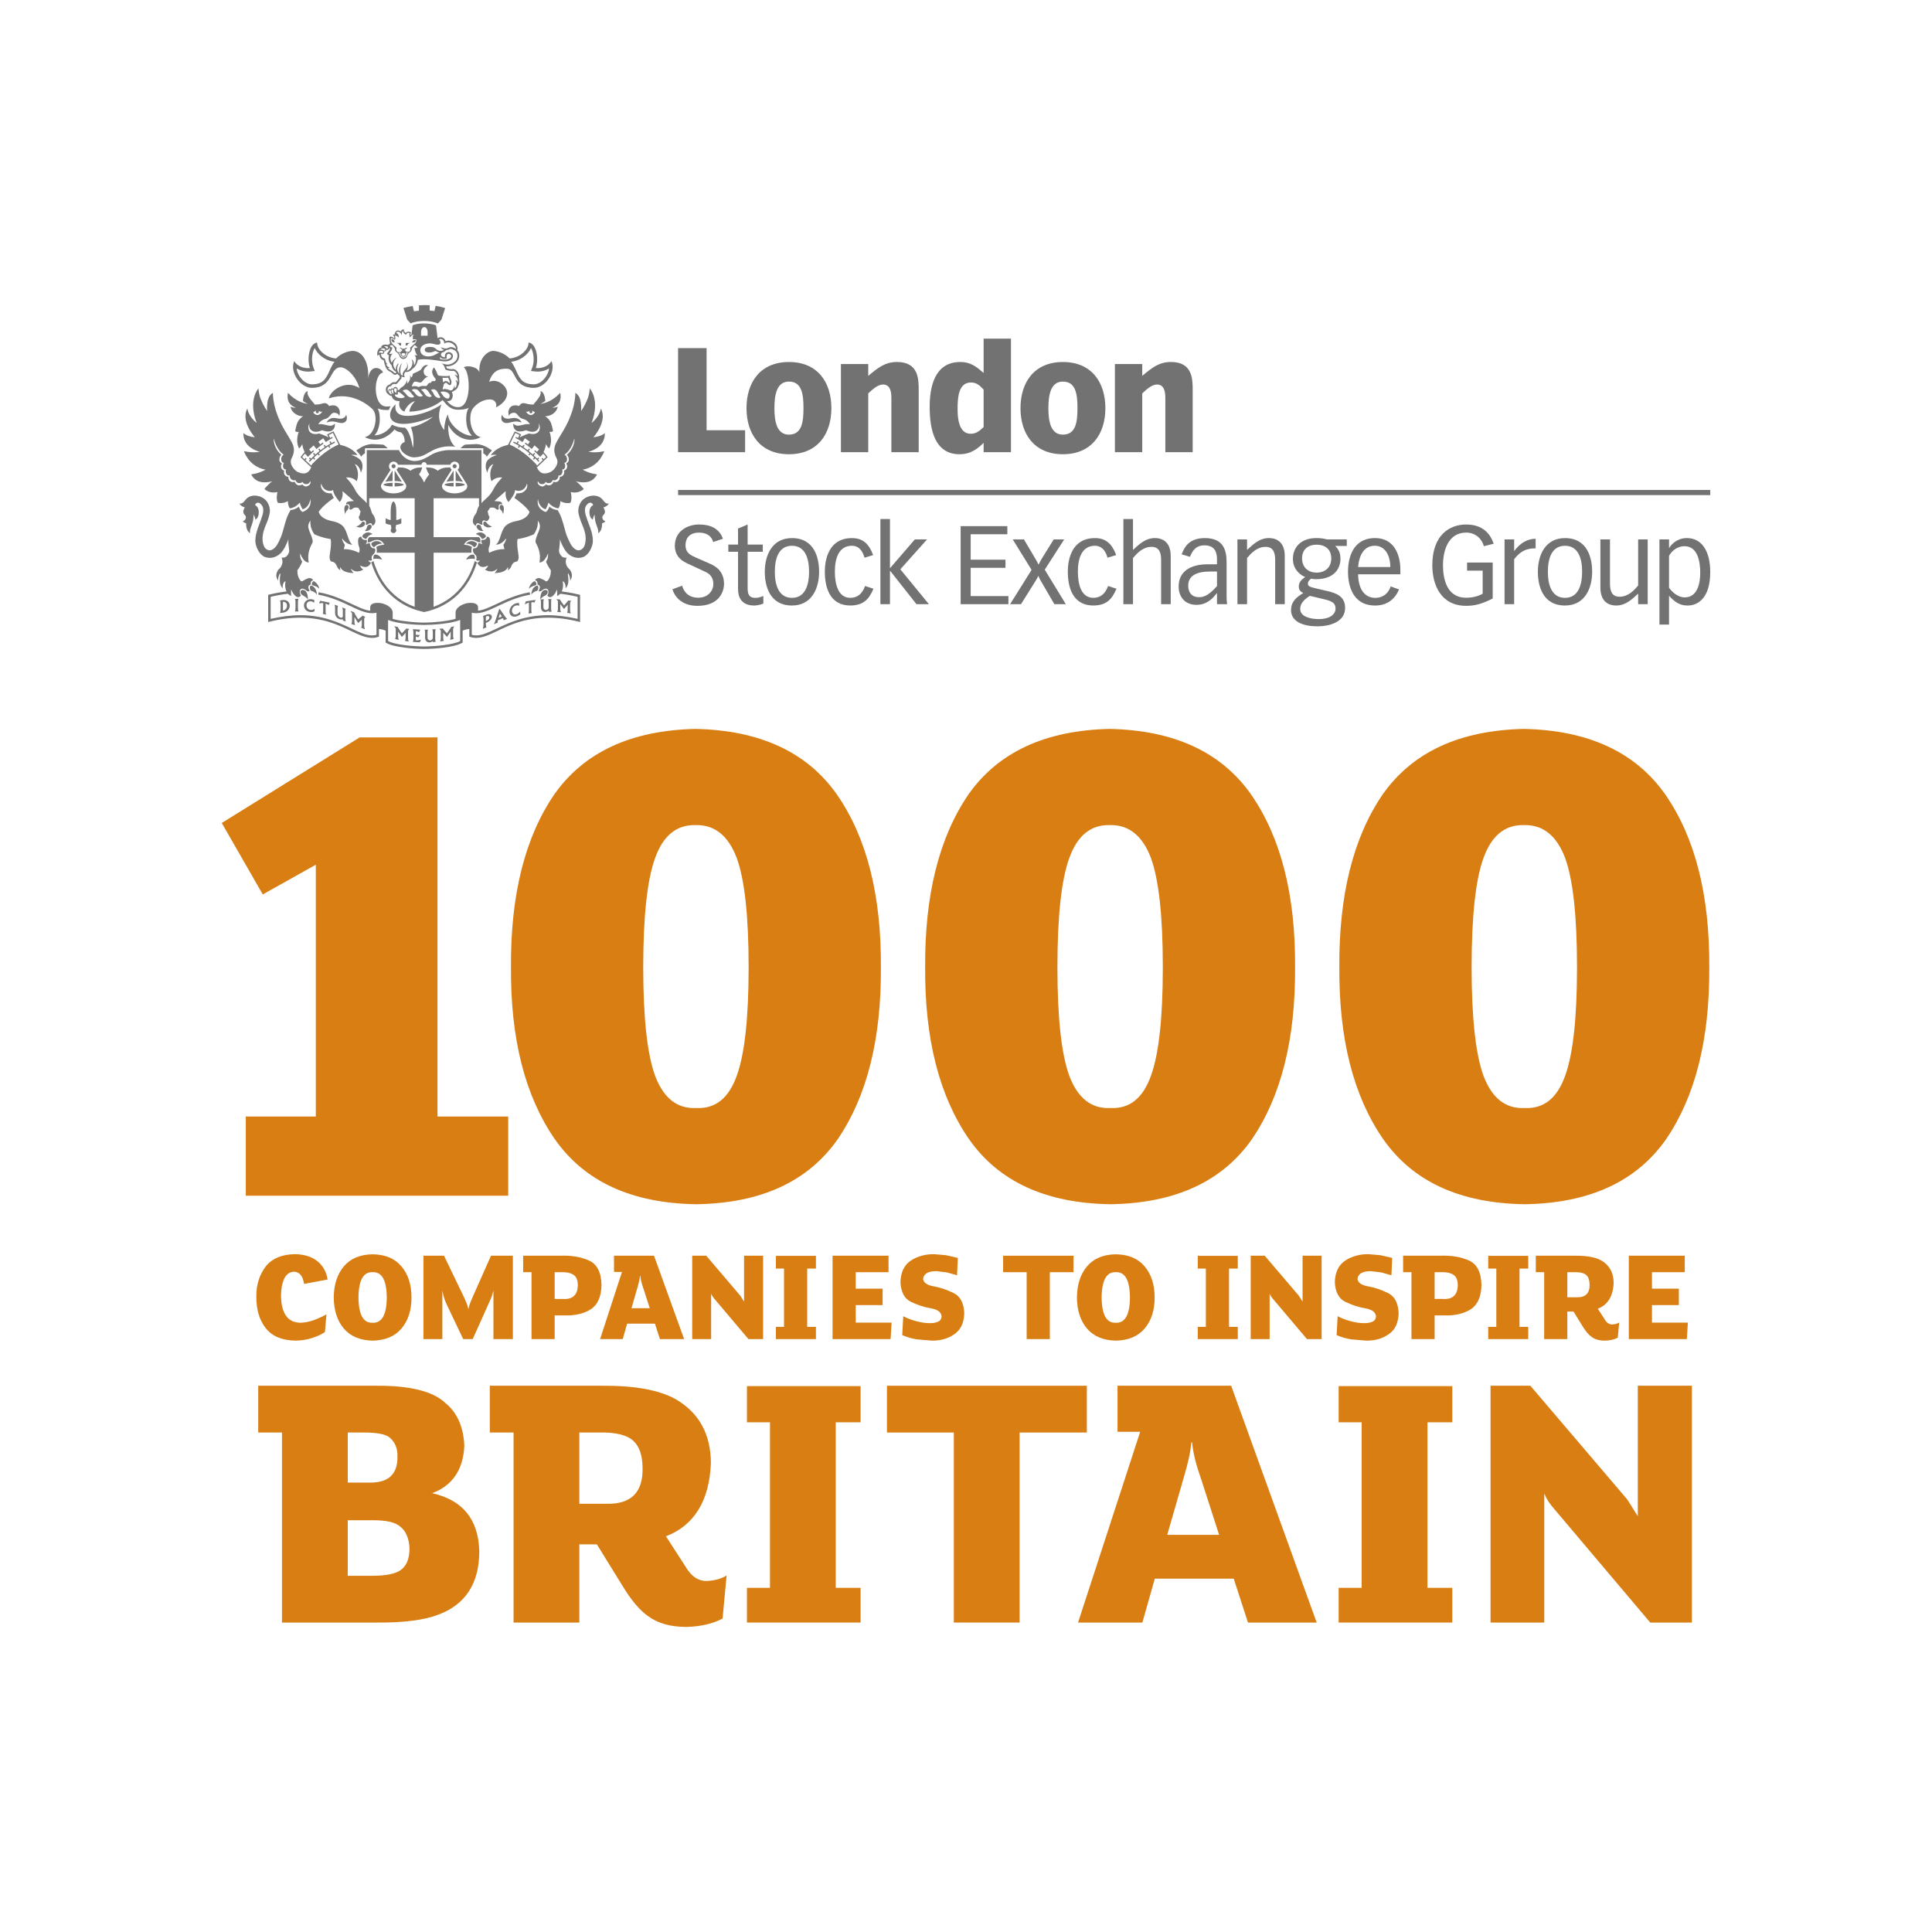 <?xml version="1.0" encoding="utf-8"?>
<!-- Generator: Adobe Illustrator 17.1.0, SVG Export Plug-In . SVG Version: 6.00 Build 0)  -->
<!DOCTYPE svg PUBLIC "-//W3C//DTD SVG 1.1//EN" "http://www.w3.org/Graphics/SVG/1.1/DTD/svg11.dtd">
<svg version="1.1" id="Layer_1" xmlns="http://www.w3.org/2000/svg" xmlns:xlink="http://www.w3.org/1999/xlink" x="0px" y="0px"
	 viewBox="0 0 3281.45 3281.45" enable-background="new 0 0 3281.45 3281.45" xml:space="preserve">
<g>
	<g>
		<path fill="#D97E13" d="M863.193,1896.376v134.557H417.475v-134.557h118.933v-427.692l-90.102,50.456l-69.675-121.34
			l234.266-145.367h132.16v643.943H863.193v-1.198V1896.376z"/>
		<path fill="#D97E13" d="M1422.9,1934.824c-50.461,72.082-130.555,108.91-240.283,110.524
			c-109.737-1.615-189.821-38.443-240.273-110.524c-50.461-72.874-75.301-170.186-74.489-291.942
			c-0.812-122.538,23.616-220.247,73.285-293.136c50.461-72.087,130.535-109.326,240.273-111.733
			c109.727,2.407,189.821,39.646,240.283,111.733c50.461,72.889,75.271,170.598,74.489,293.136
			C1496.967,1764.637,1472.549,1861.95,1422.9,1934.824z M1271.526,1642.881c0-87.284-6.819-149.363-20.427-186.211
			c-14.42-37.64-37.655-56.057-69.685-55.265c-32.04-0.792-54.864,17.624-68.472,55.265
			c-13.628,36.848-20.427,98.927-20.427,186.211c0,86.502,6.799,148.185,20.427,185.018c14.41,37.655,37.635,55.676,69.675,54.061
			c32.03,1.615,54.854-16.406,68.482-54.061C1264.707,1791.066,1271.526,1729.383,1271.526,1642.881v-1.198V1642.881z"/>
		<path fill="#D97E13" d="M2126.389,1934.824c-50.461,72.082-130.556,108.91-240.283,110.524
			c-109.737-1.615-189.821-38.443-240.273-110.524c-50.461-72.874-75.301-170.186-74.489-291.942
			c-0.812-122.538,23.616-220.247,73.285-293.136c50.461-72.087,130.535-109.326,240.273-111.733
			c109.727,2.407,189.822,39.646,240.283,111.733c50.461,72.889,75.271,170.598,74.489,293.136
			C2200.457,1764.637,2176.038,1861.95,2126.389,1934.824z M1975.016,1642.881c0-87.284-6.819-149.363-20.427-186.211
			c-14.42-37.64-37.655-56.057-69.685-55.265c-32.04-0.792-54.864,17.624-68.472,55.265
			c-13.628,36.848-20.427,98.927-20.427,186.211c0,86.502,6.799,148.185,20.427,185.018c14.41,37.655,37.635,55.676,69.675,54.061
			c32.03,1.615,54.854-16.406,68.482-54.061C1968.197,1791.066,1975.016,1729.383,1975.016,1642.881v-1.198V1642.881z"/>
		<path fill="#D97E13" d="M2829.889,1934.824c-50.461,72.082-130.555,108.91-240.283,110.524
			c-109.737-1.615-189.822-38.443-240.273-110.524c-50.461-72.874-75.301-170.186-74.489-291.942
			c-0.812-122.538,23.616-220.247,73.285-293.136c50.461-72.087,130.535-109.326,240.273-111.733
			c109.727,2.407,189.822,39.646,240.283,111.733c50.461,72.889,75.271,170.598,74.489,293.136
			C2903.956,1764.637,2879.538,1861.95,2829.889,1934.824z M2678.515,1642.881c0-87.284-6.819-149.363-20.427-186.211
			c-14.42-37.64-37.655-56.057-69.685-55.265c-32.04-0.792-54.864,17.624-68.472,55.265
			c-13.628,36.848-20.427,98.927-20.427,186.211c0,86.502,6.799,148.185,20.427,185.018c14.41,37.655,37.635,55.676,69.675,54.061
			c32.03,1.615,54.854-16.406,68.482-54.061C2671.696,1791.066,2678.515,1729.383,2678.515,1642.881v-1.198V1642.881z"/>
	</g>
	<g>
		<path fill="#D97E13" d="M556.463,2173.234l-40,7.428c-2.042-13.405-7.715-20.325-17.042-20.761
			c-7.583,0.436-13.19,4.52-16.832,12.24c-3.488,7.864-5.243,17.34-5.243,28.41c0,14.277,2.693,25.496,8.09,33.653
			c5.386,8.162,13.764,12.318,25.132,12.461c7.715-0.292,15.519-1.893,23.388-4.812c7.715-2.908,14.558-6.115,20.541-9.614
			l-2.627,30.16c-5.243,3.791-12.384,7.141-21.413,10.055c-9.04,2.908-18.576,4.443-28.631,4.586
			c-23.024-0.436-39.856-7.5-50.485-21.197c-10.784-13.692-16.104-31.473-15.96-53.327c-0.287-20.397,5.32-37.952,16.832-52.671
			c10.64-12.676,26.81-19.233,48.52-19.668c16.17,0.292,28.995,4.299,38.465,12.02
			C548.671,2149.923,554.422,2160.265,556.463,2173.234v-0.221V2173.234z"/>
		<path fill="#D97E13" d="M681.859,2256.5c-11.225,13.256-27.538,20.105-48.962,20.541c-21.269-0.436-37.582-7.285-48.951-20.541
			c-11.225-13.405-16.909-30.96-17.053-52.67c0.143-21.854,5.828-39.481,17.053-52.891c11.369-13.399,27.682-20.248,48.951-20.541
			c21.424,0.292,37.737,7.141,48.962,20.541c11.357,13.41,17.042,31.037,17.042,52.891
			C698.901,2225.541,693.217,2243.096,681.859,2256.5z M656.937,2203.83c-0.287-29.431-8.3-43.785-24.039-43.057
			c-15.728-0.729-23.753,13.625-24.039,43.057c0.287,29.282,8.311,43.565,24.039,42.836
			C648.637,2247.395,656.65,2233.112,656.937,2203.83v-0.221V2203.83z"/>
		<path fill="#D97E13" d="M871.085,2132.799v141.621h-33.002v-82.174l-3.057,10.27l-4.371,10.055l-27.759,61.848h-16.17
			l-27.98-58.791c-3.355-6.843-5.828-14.713-7.428-23.604v82.394h-32.13v-141.621h34.966l35.408,73.653l3.929,9.398l1.976,7.428
			h0.21c0.728-4.371,2.55-9.906,5.475-16.606l32.781-73.873H871.085v-0.215V2132.799z"/>
		<path fill="#D97E13" d="M1003.512,2223.714c-11.799,7.434-26.446,10.933-43.929,10.491H942.1v40.215h-39.337v-113.647h-14.205
			v-27.974h63.156c18.653-0.729,34.823,1.97,48.52,8.09c13.697,5.971,20.839,19.812,21.424,41.523
			C1021.216,2202.373,1015.167,2216.142,1003.512,2223.714z M981.437,2182.627c-0.143-8.444-2.55-14.205-7.207-17.262
			c-4.812-3.207-11.148-4.735-19.017-4.592H942.1v45.458h13.775C972.618,2207.401,981.15,2199.531,981.437,2182.627v-0.215V2182.627
			z"/>
		<path fill="#D97E13" d="M1161.965,2274.42h-41.081l-8.521-26.225h-47.207l-7.439,26.225h-38.465l37.163-114.083h-13.554v-27.538
			h67.968L1161.965,2274.42z M1072.584,2221.97h31.026l-10.927-33.879c-2.914-8.157-4.658-15.298-5.243-21.413h-0.43
			c-0.442,5.392-1.976,12.456-4.592,21.197L1072.584,2221.97v-0.221V2221.97z"/>
		<path fill="#D97E13" d="M1296.114,2132.799v141.621h-24.911l-57.262-67.748c-2.771-3.063-4.801-6.192-6.115-9.398v77.146h-32.13
			v-141.621h23.83l57.913,67.968l6.335,10.055v-78.023H1296.114v-0.215V2132.799z"/>
		<path fill="#D97E13" d="M1385.837,2253.658v20.761h-67.968v-20.761h13.775v-99.006h-13.775v-21.633h67.968v21.633h-14.856v99.006
			H1385.837v-0.221V2253.658z"/>
		<path fill="#D97E13" d="M1453.43,2246.446h60.971l-1.744,27.974h-98.575v-141.621h95.076v27.974h-55.728v27.974h45.673v27.974
			h-45.673V2246.446v-0.221V2246.446z"/>
		<path fill="#D97E13" d="M1637.777,2230.055c-0.442,16.755-6.049,28.775-16.832,36.059c-10.64,7.434-23.311,11.071-38.024,10.927
			l-25.794-2.186c-8.885-1.451-17.119-3.857-24.691-7.213l1.744-32.124c6.556,3.499,13.918,6.335,22.075,8.521
			c8.157,2.186,15.662,3.278,22.516,3.278c5.673,0.149,10.485-0.651,14.415-2.401c3.94-1.749,5.982-4.878,6.126-9.398
			c-0.872-6.992-6.92-11.435-18.146-13.333c-11.214-1.893-22.439-5.535-33.653-10.927c-11.225-5.243-17.262-16.462-18.134-33.653
			c0.574-17.047,6.556-29.288,17.914-36.716c11.369-7.285,24.481-10.855,39.337-10.712l20.11,1.749l20.11,4.592l-1.313,29.503
			l-17.053-4.813l-17.693-2.185c-14.139-0.144-21.788,4.233-22.947,13.118c0.872,6.556,6.909,10.784,18.135,12.671
			c11.214,2.042,22.439,5.833,33.653,11.369C1630.856,2201.573,1636.905,2212.864,1637.777,2230.055v-0.221V2230.055z"/>
		<path fill="#D97E13" d="M1823.327,2132.799v27.974h-40.22v113.647h-39.337v-113.647h-39.989v-27.974H1823.327v-0.215V2132.799z"/>
		<path fill="#D97E13" d="M1944.109,2256.5c-11.225,13.256-27.538,20.105-48.962,20.541c-21.269-0.436-37.582-7.285-48.951-20.541
			c-11.225-13.405-16.909-30.96-17.053-52.67c0.143-21.854,5.828-39.481,17.053-52.891c11.369-13.399,27.682-20.248,48.951-20.541
			c21.424,0.292,37.737,7.141,48.962,20.541c11.357,13.41,17.042,31.037,17.042,52.891
			C1961.151,2225.541,1955.467,2243.096,1944.109,2256.5z M1919.187,2203.83c-0.287-29.431-8.3-43.785-24.04-43.057
			c-15.728-0.729-23.752,13.625-24.039,43.057c0.287,29.282,8.311,43.565,24.039,42.836
			C1910.887,2247.395,1918.9,2233.112,1919.187,2203.83v-0.221V2203.83z"/>
		<path fill="#D97E13" d="M2102.32,2253.658v20.761h-67.969v-20.761h13.775v-99.006h-13.775v-21.633h67.969v21.633h-14.856v99.006
			H2102.32v-0.221V2253.658z"/>
		<path fill="#D97E13" d="M2244.724,2132.799v141.621h-24.911l-57.262-67.748c-2.771-3.063-4.801-6.192-6.115-9.398v77.146h-32.13
			v-141.621h23.83l57.913,67.968l6.335,10.055v-78.023H2244.724v-0.215V2132.799z"/>
		<path fill="#D97E13" d="M2375.562,2230.055c-0.441,16.755-6.049,28.775-16.832,36.059c-10.64,7.434-23.311,11.071-38.024,10.927
			l-25.794-2.186c-8.885-1.451-17.119-3.857-24.691-7.213l1.744-32.124c6.556,3.499,13.918,6.335,22.075,8.521
			c8.157,2.186,15.662,3.278,22.516,3.278c5.673,0.149,10.486-0.651,14.415-2.401c3.94-1.749,5.982-4.878,6.126-9.398
			c-0.872-6.992-6.921-11.435-18.146-13.333c-11.214-1.893-22.439-5.535-33.653-10.927c-11.225-5.243-17.263-16.462-18.135-33.653
			c0.574-17.047,6.556-29.288,17.914-36.716c11.368-7.285,24.481-10.855,39.337-10.712l20.11,1.749l20.11,4.592l-1.313,29.503
			l-17.053-4.813l-17.693-2.185c-14.139-0.144-21.788,4.233-22.947,13.118c0.872,6.556,6.909,10.784,18.135,12.671
			c11.214,2.042,22.439,5.833,33.653,11.369C2368.641,2201.573,2374.69,2212.864,2375.562,2230.055v-0.221V2230.055z"/>
		<path fill="#D97E13" d="M2498.099,2223.714c-11.799,7.434-26.446,10.933-43.929,10.491h-17.483v40.215h-39.337v-113.647h-14.205
			v-27.974h63.156c18.653-0.729,34.823,1.97,48.521,8.09c13.698,5.971,20.839,19.812,21.424,41.523
			C2515.803,2202.373,2509.755,2216.142,2498.099,2223.714z M2476.024,2182.627c-0.144-8.444-2.55-14.205-7.208-17.262
			c-4.812-3.207-11.148-4.735-19.018-4.592h-13.112v45.458h13.775C2467.205,2207.401,2475.737,2199.531,2476.024,2182.627v-0.215
			V2182.627z"/>
		<path fill="#D97E13" d="M2595.67,2253.658v20.761h-67.969v-20.761h13.775v-99.006h-13.775v-21.633h67.969v21.633h-14.856v99.006
			H2595.67v-0.221V2253.658z"/>
		<path fill="#D97E13" d="M2747.743,2272.014c-5.684,3.063-12.825,4.735-21.413,5.028c-9.625,0-17.274-2.114-22.947-6.335
			c-4.956-3.35-10.055-9.321-15.309-17.925l-15.508-25.132h-10.497v46.771h-39.337v-113.647h-14.205v-27.974h67.317
			c19.371-0.144,34.017,2.555,43.929,8.09c13.984,8.157,20.971,20.977,20.971,38.46c-1.015,22.439-9.978,36.937-26.876,43.493
			l11.578,17.919c3.642,6.269,8.168,9.183,13.554,8.742c4.514-0.287,8.234-1.38,11.148-3.278L2747.743,2272.014z M2699.885,2181.534
			c-0.154-7.136-1.898-12.307-5.254-15.513c-3.786-3.792-10.927-5.535-21.413-5.248h-11.148v42.621h16.39
			C2693.174,2203.687,2700.316,2196.396,2699.885,2181.534v-0.215V2181.534z"/>
		<path fill="#D97E13" d="M2805.833,2246.446h60.971l-1.744,27.974h-98.575v-141.621h95.076v27.974h-55.728v27.974h45.673v27.974
			h-45.673V2246.446v-0.221V2246.446z"/>
	</g>
	<g>
		<path fill="#D97E13" d="M745.192,2742.208c-24.415,9.52-59.801,14.062-106.136,13.653H478.926v-322.75h-40.342v-79.448h200.473
			c57.108-0.408,96.202,9.31,117.306,29.172c20.276,16.551,31.037,40.965,32.284,73.239c-2.075,40.557-20.287,67.246-54.624,80.065
			c51.721,11.589,78.41,44.282,80.065,98.068C814.088,2688.825,791.119,2724.829,745.192,2742.208z M662.025,2441.797
			c-6.622-5.789-21.104-8.686-43.454-8.686h-27.925v85.032h35.993c32.693,0.833,48.83-13.863,48.421-44.073
			C675.469,2460.417,671.12,2449.661,662.025,2441.797z M695.535,2629.863c-0.828-17.378-6.203-29.796-16.137-37.24
			c-7.859-7.031-23.179-10.552-45.927-10.552h-42.825v94.342h41.589c22.748,0,38.686-3.102,47.792-9.31
			C690.358,2660.073,695.535,2647.661,695.535,2629.863v-0.624V2629.863z"/>
		<path fill="#D97E13" d="M1227.306,2749.034c-16.137,8.687-36.423,13.438-60.827,14.277c-27.318,0-49.039-6.004-65.176-18.002
			c-14.073-9.514-28.554-26.473-43.443-50.894l-44.072-71.379h-29.79v132.824H872.277v-322.75h-40.342v-79.448h191.168
			c55.022-0.408,96.611,7.241,124.756,22.963c39.724,23.179,59.58,59.585,59.58,109.237c-2.903,63.73-28.344,104.894-76.346,123.52
			l32.903,50.894c10.331,17.798,23.167,26.07,38.476,24.829c12.825-0.828,23.377-3.929,31.655-9.31L1227.306,2749.034z
			 M1091.37,2492.072c-0.408-20.27-5.375-34.961-14.889-44.067c-10.773-10.756-31.037-15.723-60.827-14.895h-31.655v121.031h46.545
			C1072.341,2554.974,1092.617,2534.279,1091.37,2492.072v-0.618V2492.072z"/>
		<path fill="#D97E13" d="M1461.719,2696.899v58.962h-193.033v-58.962h39.106v-281.173h-39.106v-61.445h193.033v61.445h-42.207
			v281.173H1461.719v-0.624V2696.899z"/>
		<path fill="#D97E13" d="M1845.976,2353.663v79.448h-114.204v322.75h-111.721v-322.75h-113.586v-79.448H1845.976v-0.624V2353.663z"
			/>
		<path fill="#D97E13" d="M2236.358,2755.861H2119.67l-24.205-74.48h-134.072l-21.104,74.48h-109.237l105.518-323.992h-38.487
			v-78.206h193.033L2236.358,2755.861z M1982.497,2606.9h88.134l-31.026-96.208c-8.289-23.167-13.256-43.449-14.901-60.827h-1.247
			c-1.236,15.314-5.585,35.381-13.024,60.209L1982.497,2606.9v-0.624V2606.9z"/>
		<path fill="#D97E13" d="M2466.698,2696.899v58.962h-193.033v-58.962h39.106v-281.173h-39.106v-61.445h193.033v61.445h-42.207
			v281.173H2466.698v-0.624V2696.899z"/>
		<path fill="#D97E13" d="M2873.636,2353.663v402.198h-70.761l-162.614-192.41c-7.859-8.692-13.653-17.583-17.373-26.688v219.098
			h-91.246v-402.198h67.659l164.479,193.028l17.991,28.554v-221.582H2873.636v-0.624V2353.663z"/>
	</g>
	<g>
		<path fill="#727272" d="M1142.119,1000.887c2.796,9.849,13.505,28.12,42.432,28.12c37.58,0,45.177-24.76,45.177-37.263
			c0-22.879-16.108-30.898-24.25-34.449l-23.705-10.393c-8.529-3.746-17.445-7.808-17.445-20.874
			c0-12.081,6.877-21.402,23.178-21.402c9.408,0,20.557,3.553,23.704,16.02l16.654-5.609c-6.296-17.656-21.665-24.198-40.358-24.198
			c-18.904,0-41.308,10.447-41.308,36.296c0,13.804,7.209,23.282,19.643,29.086l31.846,14.86
			c4.801,2.268,13.892,6.735,13.892,21.049c0,11.167-8.915,23.089-25.569,23.089c-17.585,0-24.989-11.166-27.397-20.469
			L1142.119,1000.887z"/>
		<path fill="#727272" d="M1253.524,924.919h-16.478v12.293h16.478v62.744c0,12.292,4.08,28.505,27.608,28.505
			c2.779,0,9.268-0.791,15.387-3.199v-13.014c-5.768,2.252-8.564,3.183-13.734,3.183c-12.046,0-12.96-8.406-12.96-17.55v-60.669
			h25.727v-12.293h-25.727v-34.08l-16.301,6.894V924.919z"/>
		<path fill="#727272" d="M1345.111,1028.437c33.516,0,46.126-28.857,46.126-57.363c0-22.139-7.228-57.134-46.126-57.134
			c-33.536,0-46.127,28.857-46.127,57.134C1298.984,993.443,1306.229,1028.437,1345.111,1028.437 M1345.111,926.987
			c23.159,0,29.05,22.721,29.05,43.946c0,21.577-5.891,44.491-29.05,44.491c-23.16,0-29.087-22.914-29.087-44.491
			C1316.024,949.708,1321.951,926.987,1345.111,926.987"/>
		<path fill="#727272" d="M1482.984,942.806c-7.597-21.049-19.274-28.857-35.927-28.857c-38.881,0-46.09,34.995-46.09,57.135
			c0,24.584,7.209,57.328,43.312,57.328c24.092,0,32.621-12.996,39.268-28.454l-14.297-4.677
			c-4.415,12.855-12.732,20.135-24.972,20.135c-20.381,0-26.29-22.368-26.29-44.49c0-21.226,5.909-43.963,29.069-43.963
			c15.58,0,20.012,15.843,21.313,20.275L1482.984,942.806z"/>
		<polygon fill="#727272" points="1495.338,881.549 1495.338,1026.206 1511.586,1026.206 1511.586,969.617 1511.973,969.617 
			1556.622,1026.206 1577.724,1026.206 1529.206,966.979 1574.558,916.193 1553.843,916.193 1511.586,965.15 1511.586,881.549 		"/>
		<polygon fill="#727272" points="1631.637,1026.196 1712.757,1026.196 1712.757,1012.427 1648.659,1012.427 1648.659,964.437 
			1707.763,964.437 1707.763,950.632 1648.659,950.632 1648.659,907.409 1710.928,907.409 1710.928,893.639 1631.637,893.639 		"/>
		<path fill="#727272" d="M1752.106,967.94l-36.472,58.261h18.5l25.745-41.132c1.829-2.814,2.955-5.382,3.534-6.736h0.352
			c0.545,1.688,1.846,4.503,3.148,6.736l23.916,41.132h19.45l-35.786-58.63l32.99-51.384h-17.761l-20.205,32.55
			c-1.864,3.007-3.905,6.876-5.363,10.076h-0.387c-1.46-3.201-3.499-7.069-5.38-10.076l-19.239-32.55h-19.062L1752.106,967.94z"/>
		<path fill="#727272" d="M1895.725,942.806c-7.615-21.049-19.239-28.857-35.944-28.857c-38.881,0-46.109,34.995-46.109,57.135
			c0,24.584,7.228,57.328,43.365,57.328c24.073,0,32.585-12.996,39.25-28.454l-14.244-4.677
			c-4.449,12.855-12.767,20.135-25.006,20.135c-20.417,0-26.29-22.368-26.29-44.49c0-21.226,5.873-43.963,29.033-43.963
			c15.58,0,20.012,15.843,21.33,20.275L1895.725,942.806z"/>
		<path fill="#727272" d="M1908.043,1026.196h16.3v-78.377c6.648-7.79,16.478-19.01,31.636-19.01
			c13.558,0,16.144,11.043,16.144,22.175v75.212h16.302v-81.19c0.176-20.804-10.2-31.109-27.028-31.109
			c-16.689,0-28.137,12.152-37.053,20.135v-52.492h-16.3V1026.196z"/>
		<path fill="#727272" d="M2021.134,945.772c4.783-11.905,11.061-19.538,24.601-19.538c21.314,0,21.314,17.656,21.314,25.147v7.052
			h-15.739c-30.176,0-49.433,12.645-49.433,37.809c0,14.297,7.949,31.074,30.528,31.074c12.977,0,23.687-5.751,34.273-19.731h0.37
			v18.605h17.215c-0.914-6.12-0.914-10.41-0.914-12.837v-57.909c0-19.379-4.255-41.501-36.683-41.501
			c-26.483,0-34.625,14.349-39.636,27.556L2021.134,945.772z M2067.05,970.708v24.76c-15.001,17.146-23.917,18.833-30.581,18.833
			c-13.524,0-18.342-9.548-18.342-19.555c0-16.583,13.717-24.039,37.052-24.039H2067.05z"/>
		<path fill="#727272" d="M2101.759,1026.196h16.336v-78.377c6.63-7.79,16.442-19.01,31.653-19.01
			c13.506,0,16.091,11.043,16.091,22.175v75.212h16.302v-81.19c0.176-20.804-10.2-31.109-27.046-31.109
			c-16.653,0-28.154,12.152-36.999,20.135v-17.849h-16.336V1026.196z"/>
		<path fill="#727272" d="M2287.458,916.186h-33.518c-4.836-1.319-10.393-2.286-18.166-2.286c-26.694,0-39.813,16.232-39.813,35.241
			c0,18.957,13.875,28.295,20.891,30.896c-5.716,4.274-10.903,8.178-10.903,16.179c0,7.262,4.994,9.672,7.597,11.008
			c-11.483,7.087-20.733,14.491-20.733,29.016c0,20.134,21.489,27.555,44.438,27.555c22.193,0,47.392-7.79,47.392-31.249
			c0-19.731-14.806-25.13-31.091-28.874l-17.779-4.098c-12.802-2.972-14.279-4.466-14.279-8.371c0-3.358,1.671-5.24,5.363-8.388
			c2.058,0.598,4.643,0.932,8.547,0.932c31.091,0,41.291-18.605,41.291-34.256c0-10.041-2.586-16.019-8.864-22.156h19.626V916.186z
			 M2211.507,948.192c0-15.264,10.569-23.072,24.795-23.072c14.262,0,24.813,7.808,24.813,23.072
			c0,16.249-11.096,24.373-24.813,24.373C2222.622,972.564,2211.507,964.44,2211.507,948.192 M2250.776,1018.233
			c14.823,3.483,17.567,8.354,17.567,15.405c0,10.041-9.988,17.884-28.33,17.884c-13.154,0-31.67-3.516-31.67-17.338
			c0-9.461,7.052-16.161,16.337-22.157L2250.776,1018.233z"/>
		<path fill="#727272" d="M2306.639,963.087c2.181-22.527,11.431-36.12,28.488-36.12c17.392,0,26.29,16.408,26.29,36.12H2306.639z
			 M2378.458,975.379v-8.194c0-25.868-11.29-53.284-42.768-53.284c-38.899,0-46.127,35.047-46.127,57.169
			c0,22.386,7.228,57.399,46.127,57.399c19.958,0,33.518-10.481,40.534-27.38l-14.262-5.047
			c-1.653,5.961-8.493,19.379-26.272,19.379c-14.667,0-28.33-10.446-29.051-40.042H2378.458z"/>
		<path fill="#727272" d="M2535.324,955.449h-43.541v13.788h26.483v39.127c-4.959,2.972-14.42,6.858-28.102,6.858
			c-34.66,0-39.285-35.382-39.285-55.289c0-25.34,9.232-55.34,39.285-55.34c17.744,0,27.363,12.52,30.159,23.107l16.671-4.256
			c-3.324-8.74-12.01-32.603-46.83-32.603c-27.837,0-57.415,17.69-57.415,69.092c0,33.289,14.437,69.04,57.415,69.04
			c16.671,0,28.506-4.097,45.16-12.432V955.449z"/>
		<path fill="#727272" d="M2555.456,1026.196h16.283v-76.284c13.699-18.482,28.312-18.482,36.472-18.482v-16.354
			c-13.734,0-26.466,7.228-36.139,20.662h-0.334v-19.555h-16.283V1026.196z"/>
		<path fill="#727272" d="M2658.127,1028.437c33.5,0,46.108-28.857,46.108-57.363c0-22.139-7.227-57.134-46.108-57.134
			c-33.517,0-46.091,28.857-46.091,57.134C2612.036,993.443,2619.228,1028.437,2658.127,1028.437 M2658.127,926.987
			c23.159,0,29.068,22.721,29.068,43.946c0,21.577-5.909,44.491-29.068,44.491c-23.16,0-29.104-22.914-29.104-44.491
			C2629.023,949.708,2634.967,926.987,2658.127,926.987"/>
		<path fill="#727272" d="M2798.583,916.19h-16.249v78.342c-6.701,7.843-16.53,18.992-31.724,18.992
			c-13.506,0-16.09-10.974-16.09-22.122V916.19h-16.302v81.157c-0.176,20.891,10.164,31.091,27.064,31.091
			c16.635,0,28.136-12.1,37.052-20.1v17.866h16.249V916.19z"/>
		<path fill="#727272" d="M2834.826,944.296c2.919-6.349,12.205-16.566,26.273-16.566c22.791,0,26.694,26.976,26.694,45.072
			c0,14.314-3.007,41.87-26.501,41.87c-10.551,0-20.557-8.019-26.466-16.407V944.296z M2818.526,1060.816h16.301v-48.957
			c11.642,13.207,20.927,16.601,31.83,16.601c16.864,0,38.141-12.31,38.141-56.8c0-36.49-14.982-57.75-39.619-57.75
			c-16.864,0-26.29,10.656-30,16.6h-0.352v-14.315h-16.301V1060.816z"/>
		<polygon fill="#727272" points="1151.712,768.015 1265.541,768.015 1265.541,730.753 1200.106,730.753 1200.106,591.266 
			1151.712,591.266 		"/>
		<path fill="#727272" d="M1267.904,693.285c0,43.207,22.984,78.22,72.117,78.22c49.116,0,72.065-35.013,72.065-78.22
			c0-43.435-22.948-78.429-72.065-78.429C1290.888,614.856,1267.904,649.85,1267.904,693.285 M1315.315,693.285
			c0-22.842,3.956-45.176,24.707-45.176c22.227,0,24.672,22.334,24.672,45.176c0,22.598-2.445,44.931-24.672,44.931
			C1319.271,738.216,1315.315,715.883,1315.315,693.285"/>
		<path fill="#727272" d="M1513.985,768.015h46.389V662.276c0-17.621,0-47.446-36.753-47.446c-20.276,0-32.357,9.69-48.922,23.582
			v-20.065h-46.425v149.668h46.425v-99.813c6.664-6.208,16.055-15.123,24.953-15.123c11.36,0,14.332,10.164,14.332,22.842V768.015z"
			/>
		<path fill="#727272" d="M1717.095,575.141h-46.442v58.348c-11.871-10.181-21.472-18.64-39.743-18.64
			c-43.717,0-51.877,42.698-51.877,76.197c0,37.738,8.159,80.453,50.627,80.453c11.607,0,24.672-2.743,40.992-19.362v15.88h46.442
			V575.141z M1670.652,725.318c-6.173,5.698-11.871,11.431-21.964,11.431c-20.769,0-22.246-28.066-22.246-41.712
			c0-18.64,0.985-45.423,22.738-45.423c9.39,0,15.052,5.206,21.472,12.134V725.318z"/>
		<path fill="#727272" d="M1733.275,693.285c0,43.207,22.913,78.22,72.063,78.22c49.133,0,72.117-35.013,72.117-78.22
			c0-43.435-22.984-78.429-72.117-78.429C1756.188,614.856,1733.275,649.85,1733.275,693.285 M1780.667,693.285
			c0-22.842,3.939-45.176,24.671-45.176c22.263,0,24.708,22.334,24.708,45.176c0,22.598-2.445,44.931-24.708,44.931
			C1784.606,738.216,1780.667,715.883,1780.667,693.285"/>
		<path fill="#727272" d="M1979.313,768.015h46.424V662.276c0-17.621,0-47.446-36.771-47.446c-20.258,0-32.339,9.69-48.905,23.582
			v-20.065h-46.424v149.668h46.424v-99.813c6.682-6.208,16.039-15.123,24.919-15.123c11.377,0,14.332,10.164,14.332,22.842V768.015z
			"/>
		<rect x="1151.713" y="832.145" fill="#727272" width="1753.106" height="8.793"/>
		<path fill="#727272" d="M983.635,1009.949c-12.063-2.954-23.828-4.942-35.153-5.997l-0.51,4.203
			c10.657,0.95,21.736,2.814,33.079,5.504v37.457c-17.585-3.904-34.52-6.242-50.329-6.242c-17.603,0-34.203,2.637-50.769,7.738
			c-14.279,4.572-26.22,10.112-36.735,15.176c-13.558,6.437-24.285,11.431-34.449,11.431c-2.603,0-5.048-0.317-7.475-0.967v-9.919
			v-27.591c2.427,0.51,4.889,0.774,7.475,0.774c11.113,0,22.754-5.434,36.243-11.853c14.965-7.104,32.55-15.458,55.464-19.678
			l-0.862-4.08c-6.594,1.213-13.136,2.849-19.66,4.871c-14.297,4.449-26.22,10.095-36.735,15.106
			c-12.152,5.733-22.017,10.464-31.25,11.36v-5.152c0-3.165-1.072-8.159-13.047-8.159c-11.959,0-25.165,7.755-25.165,16.495v10.674
			c-14.561,4.168-38.495,6.401-53.406,6.401c-7.597,0-20.311-0.686-33.148-2.55c-8.159-0.791-14.965-2.269-20.223-3.851v-10.674
			c0-8.74-13.223-16.495-25.199-16.495c-11.941,0-13.013,4.994-13.013,8.159v5.152c-9.25-0.896-19.097-5.627-31.267-11.36
			c-15.228-7.21-33.113-15.756-56.519-20.012l-0.264,4.203c22.686,4.256,40.13,12.52,54.989,19.59
			c13.488,6.418,25.13,11.853,36.243,11.853c2.586,0,5.048-0.264,7.456-0.774v27.591v9.919c-2.409,0.65-4.871,0.967-7.456,0.967
			c-10.164,0-20.891-4.994-34.449-11.431c-21.331-10.005-47.902-22.913-87.486-22.913c-15.844,0-32.762,2.339-50.329,6.242v-37.457
			c10.903-2.585,21.541-4.413,31.811-5.399l-0.07-4.22c-11.079,1.073-22.579,3.025-34.344,5.909l-1.6,0.405v46.249l2.585-0.721
			c18.201-4.589,35.663-6.717,51.947-6.717c38.652,0,64.731,12.292,85.693,22.351c13.488,6.418,25.13,11.94,36.243,11.94
			c3.57,0,6.929-0.58,10.235-1.687l1.424-0.475v-12.942c3.904,0.21,7.843,1.318,11.343,2.796v20.187l1.02,0.616
			c12.943,7.755,48.957,10.287,64.38,10.287s51.454-2.532,64.397-10.287l1.02-0.616v-20.187c3.5-1.495,7.439-2.586,11.343-2.796
			v12.942l1.424,0.475c3.306,1.108,6.665,1.687,10.235,1.687c11.113,0,22.773-5.521,36.243-11.94
			c20.962-10.059,47.04-22.351,85.711-22.351c16.266,0,33.745,2.127,51.982,6.717l2.515,0.721v-46.249L983.635,1009.949z
			 M781.564,1073.203v15.722c-5.311,2.761-14.948,5.082-28.032,6.84c-12.872,1.617-25.569,2.251-33.183,2.251
			c-7.58,0-20.293-0.633-33.148-2.251c-13.101-1.758-22.738-4.08-28.049-6.84v-15.722v-20.293c14.895,6.454,46.901,8.53,61.197,8.53
			c14.314,0,46.337-2.076,61.214-8.53V1073.203z"/>
		<path fill="#727272" d="M475.813,1040.554l-0.247,0.72l1.653-0.246c1.302-0.176,2.638-0.369,3.957-0.528
			c6.33-0.861,10.92-5.855,10.92-11.764c0-2.41-0.738-4.591-2.163-6.261c-1.917-2.339-4.554-3.446-8.036-3.446
			c-1.056,0-2.216,0.087-3.588,0.298c-0.914,0.141-1.46,0.264-2.127,0.44l-0.51,0.122l0.122,0.511
			c0.035,0.141,0.071,0.281,0.123,0.456c0.264,0.985,0.65,2.427,0.65,4.819v8.652C476.569,1038.091,476.2,1039.287,475.813,1040.554
			 M480.614,1025.254c0-0.861,0-2.11,0.087-3.218c6.296,0.264,6.789,5.206,6.789,6.771c0,4.889-3.536,7.685-6.789,8.599
			c-0.087-1.178-0.087-2.11-0.087-3.992V1025.254z"/>
		<path fill="#727272" d="M501.915,1022.519v9.707c0,3.271-0.37,4.538-0.757,5.68l-0.246,0.74l0.756-0.035
			c1.776-0.071,3.236-0.105,4.59-0.123h0.686l-0.193-0.615c-0.581-2.022-0.738-3.183-0.738-5.487v-9.39
			c0-2.972,0.352-4.027,0.721-5.187l0.229-0.774h-0.721c-1.864,0.034-3.289,0.07-4.625,0.122l-0.738,0.035l0.281,0.704
			C501.616,1019.037,501.915,1020.18,501.915,1022.519"/>
		<path fill="#727272" d="M527.085,1039.494c0.51,0.054,1.037,0.088,1.512,0.088c2.479,0,4.044-0.668,5.187-1.125l0.317-0.105
			l0.246-4.45l-0.862,0.528c-0.967,0.598-2.427,1.582-4.818,1.582c-0.317,0-0.633-0.017-0.932-0.07
			c-4.942-0.457-7.158-4.22-7.158-7.773c0-4.063,2.674-6.876,6.508-6.876c0.246,0,0.492,0,0.756,0.035
			c2.181,0.176,3.763,1.037,5.153,1.882l0.808,0.545v-4.572l-0.298-0.141c-1.003-0.422-2.357-1.055-4.625-1.284
			c-0.44-0.035-0.88-0.053-1.319-0.053c-5.557,0-11.29,3.992-11.29,10.639c0,1.16,0.211,4.027,2.269,6.752
			C520.455,1037.667,523.409,1039.179,527.085,1039.494"/>
		<path fill="#727272" d="M557.688,1027.333l0.474,0.317l0.264-0.51c0.527-0.984,1.02-1.951,1.441-2.813l0.299-0.598l-0.652-0.159
			c-5.116-1.177-10.339-2.215-15.474-3.059l-0.44-0.088l-0.141,0.439c-0.229,0.65-0.457,1.302-0.669,1.9l-0.738,2.198l0.879-0.159
			c1.794-0.351,3.113-0.527,4.186-0.527c0.738,0,1.265,0.088,1.829,0.193v12.749c0,2.462-0.281,3.798-0.563,4.906l-0.141,0.598
			l0.545,0.142c1.583,0.316,2.919,0.615,4.22,0.879l0.845,0.158l-0.211-0.844c-0.386-1.565-0.58-3.007-0.58-4.942v-12.837
			C554.962,1025.733,555.717,1026.103,557.688,1027.333"/>
		<path fill="#727272" d="M573.902,1029.581l0.193-0.544l-0.51-0.159c-1.46-0.51-2.938-1.003-4.415-1.512l-1.002-0.334l0.369,1.091
			c0.317,0.914,0.598,1.723,0.598,4.695v8.054c0,5.011,2.709,9.214,7.087,10.569c1.214,0.493,2.462,0.738,3.746,0.738
			c0.984,0,1.812-0.141,2.444-0.281c-0.017,0.298-0.07,0.668-0.141,1.336l-0.053,0.527l0.387,0.176
			c1.196,0.423,2.373,0.651,3.604,1.214l0.914,0.439l-0.176-1.072c-0.527-2.884-0.527-3.746-0.527-5.363v-10.938
			c0-2.62,0.211-3.077,0.493-3.693l0.21-0.474l-1.037-0.422c-1.284-0.51-2.567-1.073-3.851-1.583l-1.109-0.439l0.44,1.16
			c0.686,1.741,0.686,3.922,0.686,4.783v8.02c0,1.441-0.035,1.705-0.105,1.899c-0.369,0.914-1.39,1.671-2.638,1.671
			c-0.457,0-0.932-0.106-1.424-0.317c-1.179-0.493-3.446-1.724-4.414-4.537c-0.282-0.704-0.387-1.583-0.387-2.831v-7.387
			C573.286,1031.27,573.479,1030.672,573.902,1029.581"/>
		<path fill="#727272" d="M619.969,1048.235l0.668-0.456l-0.774-0.264c-1.353-0.581-2.725-1.267-3.904-1.829l-0.386-0.193
			l-0.247,0.404c-0.527,0.845-0.774,1.055-1.353,1.495c-1.688,1.267-3.377,2.884-5.065,4.098l-0.457,0.422l-1.284-1.988
			c-1.301-2.232-2.603-4.396-3.922-6.348c-1.089-1.952-1.372-2.62-1.706-3.394l-0.088-0.247l-0.229-0.088
			c-1.723-0.703-3.235-1.284-4.607-1.705l-1.495-0.474l0.879,1.266c0.65,1.055,1.284,1.9,1.934,2.743v12.679
			c0,3.358-0.527,4.115-0.879,4.889l-0.281,0.598l0.581,0.229c1.67,0.651,3.306,1.143,4.801,1.477l1.072,0.457l-0.405-0.862
			c-0.738-2.144-0.809-3.939-0.809-4.783v-8.494c1.935,3.183,3.922,6.489,5.856,9.848l0.335,0.211l0.474-0.07
			c1.987-1.97,3.974-3.5,5.856-5.258v8.652c0,2.057-0.247,3.358-0.826,4.325l-0.264,0.581l0.528,0.246
			c1.741,0.827,3.306,1.443,4.766,2.022l1.16,0.528l-0.44-1.073c-0.808-2.339-0.861-3.921-0.861-5.75v-10.076
			C618.598,1049.466,619.213,1048.904,619.969,1048.235"/>
		<path fill="#727272" d="M690.213,1067.599l-0.335-0.034l-0.193,0.246c-0.581,0.809-0.826,1.126-1.407,1.829
			c-1.934,2.093-3.904,4.291-5.645,6.014c-1.688-2.286-3.465-4.8-5.187-7.438c-1.073-1.477-1.372-2.234-1.688-3.183l-0.105-0.193
			l-0.282-0.053c-1.529-0.246-3.059-0.493-4.589-0.862l-1.389-0.351l0.862,1.072c0.317,0.317,0.615,0.738,0.932,1.196
			c0.317,0.493,0.633,0.967,0.967,1.443v12.503c0,3.113-0.527,4.29-0.879,5.028l-0.264,0.581l0.633,0.141
			c1.617,0.387,3.27,0.721,4.818,1.038l0.967,0.21l-0.386-0.915c-0.791-1.881-0.845-3.956-0.845-4.519v-8.582l0.282,0.44
			c1.846,2.584,3.78,5.399,5.662,8.09l0.369,0.527l0.457-0.457c1.988-2.198,3.992-4.291,5.927-6.471v8.353
			c0,2.093-0.247,3.448-0.845,4.713l-0.298,0.65l0.703,0.106c1.636,0.246,3.271,0.474,4.906,0.686l0.897,0.122l-0.334-0.844
			c-0.828-1.97-0.88-3.71-0.88-5.346v-10.024c0-2.69,0.669-3.482,1.478-4.484l0.703-0.686l-1.02-0.105
			C692.745,1067.899,691.302,1067.723,690.213,1067.599"/>
		<path fill="#727272" d="M706.267,1087.616v-6.366c1.177,0.176,2.004,0.387,4.009,1.038l0.387,0.141l0.228-0.351
			c0.581-0.897,1.179-1.812,1.759-2.831l0.474-0.721l-0.896-0.035c-1.988-0.088-3.992-0.193-5.961-0.298v-6.19
			c1.741,0.087,2.866,0.456,4.94,1.599l0.475,0.229l0.229-0.492c0.281-0.633,0.545-1.231,0.826-1.724
			c0.246-0.44,0.474-0.862,0.721-1.354l0.386-0.827l-0.826-0.034c-3.605-0.141-7.316-0.387-11.062-0.738l-0.791-0.071l0.247,0.827
			c0.474,1.565,0.738,3.394,0.738,5.135v10.006c0,2.655-0.423,4.044-0.738,5.047l-0.194,0.581l0.651,0.07
			c3.323,0.299,6.857,0.528,10.815,0.669l0.351,0.017l0.141-0.334c0.317-0.721,0.651-1.407,0.985-2.128l1.02-2.251l-1.108,0.317
			C709.836,1087.828,708.5,1087.758,706.267,1087.616"/>
		<path fill="#727272" d="M722.029,1074.77v8.073c0,5.03,2.708,8.265,6.91,8.265c0.106,0,0.229-0.017,0.352-0.017
			c2.479-0.088,4.555-1.196,5.944-2.057c-0.017,0.229-0.053,0.545-0.088,0.932l-0.088,0.633l0.774-0.07
			c1.16-0.088,2.339-0.176,3.517-0.282l0.58-0.053l-0.122-0.527c-0.545-2.674-0.545-3.851-0.545-5.241v-10.832
			c0-2.638,0.229-3.201,0.527-4.151l0.281-0.862l-0.826,0.071c-1.424,0.141-2.901,0.281-4.378,0.386l-0.791,0.053l0.351,0.792
			c0.704,1.389,0.704,3.534,0.704,4.432v8.036c0,1.301-0.054,1.565-0.141,1.899c-0.493,1.619-2.128,3.377-4.239,3.483h-0.141
			c-0.299,0-2.972-0.088-4.08-2.726c-0.264-0.669-0.369-1.407-0.369-2.62v-7.456c0-2.884,0.193-3.499,0.615-4.678l0.247-0.826
			l-0.774,0.035c-1.178,0.053-2.392,0.07-3.57,0.087l-1.548,0.036l0.317,0.879C721.765,1071.201,722.029,1071.816,722.029,1074.77"
			/>
		<path fill="#727272" d="M748.688,1070.745v12.486c0,3.007-0.457,4.327-0.88,5.363l-0.351,0.826l0.879-0.088
			c1.441-0.175,3.006-0.386,4.889-0.668l0.703-0.106l-0.299-0.632c-0.773-1.636-0.826-3.622-0.826-4.203v-8.898
			c2.093,2.32,4.08,4.361,6.015,6.454l0.457,0.474l0.351-0.528c1.759-2.549,3.641-5.328,5.874-8.546v8.054
			c0,2.057-0.264,3.604-0.862,5.064l-0.387,0.915l2.058-0.439c1.231-0.247,2.533-0.528,3.781-0.827l0.65-0.176l-0.298-0.581
			c-0.845-1.741-0.845-3.658-0.845-4.942v-10.059c0-2.761,0.703-3.904,1.512-5.011l0.791-1.038l-1.353,0.352
			c-1.267,0.317-2.567,0.528-3.957,0.757l-0.246,0.034l-0.123,0.176c-0.527,1.196-0.791,1.617-1.301,2.479l-0.088,0.088
			c-1.336,1.812-2.673,3.781-3.992,5.698l-1.706,2.373c-1.759-1.758-3.482-3.745-5.136-5.469c-1.072-1.284-1.371-1.811-1.687-2.427
			l-0.159-0.298l-0.405,0.053c-1.811,0.21-3.27,0.386-4.607,0.51l-1.091,0.105l0.774,0.669
			C747.457,1069.444,748.072,1070.13,748.688,1070.745"/>
		<path fill="#727272" d="M835.399,1047.681c0-2.813-2.215-4.52-5.399-4.52c-1.037,0-2.127,0.211-3.201,0.616
			c-1.002,0.317-2.813,0.932-4.273,1.548c-0.669,0.317-1.284,0.58-1.741,0.791l-0.528,0.229l0.264,0.581
			c0.281,0.527,0.704,1.16,0.704,4.73v8.493c0,3.148-0.475,5.03-0.826,6.701l-0.282,1.125l0.933-0.317
			c1.196-0.422,2.374-0.932,3.57-1.442l1.512-0.65l-0.106-0.51c-0.386-1.266-0.773-3.764-0.773-5.188v-1.934
			C830.3,1056.28,835.399,1052.112,835.399,1047.681 M825.253,1049.069c0-0.632,0.053-1.353,0.087-1.828
			c2.392-1.197,3.746-1.372,4.784-0.528c0.703,0.528,1.072,1.126,1.072,2.234c0,2.866-3.992,5.416-5.943,5.75V1049.069z"/>
		<path fill="#727272" d="M876.114,1028.49c0.808-0.228,1.582-0.316,2.373-0.316c1.09,0,1.988,0.193,2.779,0.404l0.738,0.194
			l-0.07-0.757c-0.106-1.072-0.211-2.146-0.317-3.253l-0.053-0.44l-0.423-0.034c-0.422-0.036-0.896-0.071-1.46-0.071
			c-1.001,0-2.039,0.141-3.165,0.44c-3.482,0.95-6.524,3.113-8.598,6.066c-1.883,2.762-2.814,5.997-2.55,8.845
			c0.386,3.974,3.06,7.878,8.142,7.878c1.108,0,2.32-0.141,3.587-0.51c3.358-1.02,5.17-2.479,6.383-3.27l0.211-0.176l-0.017-0.298
			c-0.035-1.197-0.071-2.234-0.141-3.219l-0.054-1.406l-0.844,1.055c-1.02,1.089-2.55,2.725-5.522,3.657
			c-0.774,0.229-1.494,0.352-2.18,0.352c-2.972,0-5.03-2.251-5.346-5.575C869.15,1033.713,871.911,1029.668,876.114,1028.49"/>
		<path fill="#727272" d="M892.942,1021.438l-0.599,1.935c-0.193,0.686-0.404,1.353-0.58,2.022l-0.369,1.213l1.108-0.615
			c3.377-1.829,4.713-2.215,5.856-2.41v12.591c0,2.322-0.299,4.01-0.581,5.118l-0.193,0.738l0.774-0.141
			c1.706-0.264,3.025-0.44,4.237-0.581l0.598-0.088l-0.158-0.527c-0.387-1.301-0.562-2.867-0.562-4.66v-13.083
			c0.686-0.088,1.196-0.123,1.653-0.123c0.914,0,1.67,0.158,3.113,0.527l0.422,0.123l0.193-0.422c0.281-0.616,0.545-1.248,0.845-1.9
			c0.193-0.474,0.386-0.932,0.598-1.406l0.369-0.809l-0.897,0.105c-5.187,0.563-10.393,1.372-15.51,2.339L892.942,1021.438z"/>
		<path fill="#727272" d="M918.821,1023.238v8.072c0,5.03,2.654,8.089,6.928,8.089c0.105,0,0.229,0,0.334,0
			c2.532-0.122,4.66-1.23,5.979-1.951c-0.035,0.176-0.053,0.422-0.088,0.756l-0.106,0.809h4.872l-0.106-0.65
			c-0.544-2.691-0.544-3.817-0.544-5.206v-10.92c0-2.655,0.21-3.201,0.51-3.974l0.263-0.721l-0.738-0.017
			c-1.46-0.018-2.937,0-4.414,0.034h-0.809l0.352,0.774c0.686,1.354,0.686,3.517,0.686,4.379v8.107c0,1.248-0.053,1.529-0.141,1.917
			c-0.545,1.776-2.357,3.236-4.22,3.289h-0.088c-0.299,0-3.06-0.088-4.151-2.674c-0.264-0.703-0.386-1.442-0.386-2.62v-7.474
			c0-2.726,0.176-3.446,0.65-4.73l0.264-0.757l-0.792,0.035c-1.477,0.105-2.937,0.193-4.413,0.298l-0.721,0.071l0.281,0.686
			C918.557,1019.615,918.821,1020.267,918.821,1023.238"/>
		<path fill="#727272" d="M946.596,1019.709c0.334,0.405,0.668,0.792,1.001,1.197v12.591c0,3.235-0.545,4.378-0.879,5.099
			l-0.298,0.774l0.756,0.053c1.39,0.088,2.867,0.193,4.801,0.352l0.844,0.088l-0.334-0.897c-0.756-1.741-0.809-3.834-0.809-4.396
			v-8.635c1.935,2.567,3.905,5.241,5.891,7.949l0.388,0.51l0.422-0.474c1.951-2.269,3.868-4.432,5.803-6.665v8.283
			c0,2.128-0.247,3.482-0.809,4.836l-0.281,0.58l0.668,0.088c1.653,0.211,3.219,0.423,4.801,0.65l0.932,0.142l-0.369-0.792
			c-0.844-2.11-0.844-3.992-0.844-5.345v-10.042c0-2.778,0.65-3.446,1.424-4.29l0.686-0.74l-0.984-0.158
			c-0.616-0.088-1.197-0.193-1.812-0.281c-0.686-0.123-1.389-0.247-2.11-0.352l-0.334-0.053l-0.176,0.317
			c-0.598,1.02-0.845,1.267-1.407,1.899l-1.248,1.372c-1.424,1.636-2.849,3.271-4.291,4.907c-1.617-2.234-3.323-4.52-5.152-6.946
			c-1.055-1.46-1.355-2.075-1.688-2.849l-0.106-0.299l-0.316-0.035c-1.548-0.122-3.095-0.229-4.643-0.317l-1.213-0.07l0.791,0.967
			C945.997,1019.041,946.296,1019.375,946.596,1019.709"/>
		<path fill="#727272" d="M854.145,1049.868c0.018,0.018,0.018,0.035,0.035,0.071c0.862,1.16,1.055,2.039,1.143,2.919l0.071,0.774
			l0.633-0.282c1.687-0.72,3.376-1.372,4.818-1.934l0.862-0.281l-0.704-0.334c-0.791-0.721-1.864-1.759-3.692-4.308
			c-1.09-1.707-2.164-3.043-3.253-4.784c-1.724-2.374-3.465-4.801-5.188-7.297l-0.281-0.369l-0.405,0.21l-0.298,0.071l-0.088,0.264
			c-1.934,5.89-3.992,12.186-6.015,18.481c-1.301,4.098-1.811,4.854-2.339,5.839l-0.738,1.53l1.424-0.721
			c1.724-0.861,3.307-1.635,4.836-1.934l0.405-0.176l-0.088-0.474c-0.211-1.231,0.088-2.761,0.352-3.553L854.145,1049.868z
			 M847.463,1047.494c0.404-1.371,0.826-2.813,1.23-3.974c0.141-0.475,0.264-0.95,0.387-1.407c0.386,0.669,0.774,1.319,1.178,1.882
			c0.386,0.474,0.738,1.002,1.125,1.653l0.897,1.477l-5.451,2.374L847.463,1047.494z"/>
		<path fill="#727272" d="M663.824,891.582c0.246,1.795,0.632,4.115,0.967,5.979c-0.757,0.844-1.214,1.952-1.214,3.183
			c0,2.62,2.11,4.712,4.713,4.712c2.62,0,4.766-2.092,4.766-4.712c0-1.231-0.474-2.34-1.231-3.183
			c0.335-1.864,0.721-4.185,0.967-5.979c3.201-0.422,6.191-1.284,8.863-2.514v-8.775c-3.253,1.758-5.68,2.638-8.599,3.007v-14.438
			c0-6.524-0.984-15.369-4.766-17.303c-3.746,1.934-4.713,10.779-4.713,17.303V883.3c-2.919-0.369-5.363-1.249-8.634-3.007
			l0.034,8.775C657.616,890.298,660.623,891.16,663.824,891.582"/>
		<path fill="#727272" d="M670.265,826.247c8.617-0.141,15.333-1.477,15.333-3.077c0-0.034,0-0.053,0-0.07l-0.386-0.581
			c-1.531-1.319-7.544-2.322-14.947-2.462V826.247z"/>
		<path fill="#727272" d="M668.53,795.288c1.899,0,3.428-1.547,3.428-3.446c0-1.882-1.529-3.429-3.428-3.429
			c-1.9,0-3.429,1.548-3.429,3.429C665.1,793.741,666.63,795.288,668.53,795.288"/>
		<path fill="#727272" d="M666.802,799.494c-0.071-0.017-0.142-0.034-0.229-0.053l-12.099,18.94
			c3.359-0.932,7.632-1.319,12.328-1.389V799.494z"/>
		<path fill="#727272" d="M666.802,826.247v-6.19c-7.299,0.141-13.243,1.109-14.913,2.392l-0.474,0.738
			C651.467,824.788,658.184,826.106,666.802,826.247"/>
		<path fill="#727272" d="M773.908,799.497v17.48c4.695,0.071,8.968,0.475,12.327,1.39l-12.099-18.923
			C774.066,799.445,773.995,799.48,773.908,799.497"/>
		<path fill="#727272" d="M670.265,799.489v17.498c4.695,0.07,8.95,0.474,12.309,1.372l-12.081-18.923
			C670.423,799.455,670.335,799.472,670.265,799.489"/>
		<path fill="#727272" d="M773.908,826.247c8.634-0.141,15.352-1.477,15.352-3.077c0-0.034,0-0.053,0-0.07l-0.387-0.598
			c-1.529-1.302-7.543-2.304-14.964-2.445V826.247z"/>
		<path fill="#727272" d="M755.079,823.178c0.034,1.6,6.769,2.919,15.387,3.06v-6.19c-7.299,0.141-13.243,1.108-14.913,2.391
			L755.079,823.178z"/>
		<path fill="#727272" d="M772.193,795.288c1.916,0,3.428-1.547,3.428-3.446c0-1.882-1.512-3.429-3.428-3.429
			c-1.9,0-3.429,1.548-3.429,3.429C768.763,793.741,770.293,795.288,772.193,795.288"/>
		<path fill="#727272" d="M758.147,818.377c3.358-0.913,7.614-1.318,12.327-1.389v-17.497c-0.088-0.017-0.159-0.035-0.229-0.053
			L758.147,818.377z"/>
		<path fill="#727272" d="M817.809,764.439h-36.314l-17.533-0.017c-10.393-0.053-18.939,2.638-24.161,4.467
			c-6.701,2.373-10.393,6.066-19.748,10.393c-9.356,4.361-17.48,3.692-17.48,3.692c-14.349-1.231-21.26-12.274-21.26-12.274
			s-3.095-4.432-3.676-6.313l-2.884,0.053h-51.841v93.343l4.203,4.326v-15.826h77.181v66.067h-76.794h-0.229
			c-4.045,3.729-1.566,6.015-2.796,9.145c1.371-0.352,2.233-0.633,4.097-0.615c5.24-3.271,17.04-8.652,24.144,4.132
			c-4.344,0.738-9.795,1.16-13.646,4.115c1.108,2.655,1.108,7.104,0.721,9.636h64.502v91.901
			c-20.61-7.492-38.001-20.54-50.891-38.336c-8.353-11.554-14.718-24.76-19.098-39.567c-1.179,1.108-2.479,2.039-3.763,2.11
			c4.502,14.877,11.008,28.224,19.45,39.901c16.847,23.283,41.026,38.723,69.936,44.684l0.422,0.088l0.44-0.088
			c28.91-5.961,53.089-21.401,69.936-44.684c8.459-11.677,14.947-25.023,19.45-39.901c-1.284-0.071-2.568-1.002-3.764-2.11
			c-4.378,14.806-10.744,28.031-19.097,39.567c-12.889,17.796-30.281,30.844-50.874,38.336v-91.901h64.503
			c-0.405-2.532-0.405-6.981,0.703-9.636c-3.833-2.955-9.284-3.377-13.628-4.115c7.086-12.784,18.869-7.404,24.127-4.132
			c1.863-0.018,2.725,0.263,4.097,0.615c-1.231-3.13,1.267-5.416-2.779-9.145h-0.246h-76.778v-66.067h77.182v15.826l4.185-4.308
			V764.439z M772.211,838.033c-11.853,0-21.472-5.557-21.472-12.415c0-1.353,0.298-2.549,0.984-3.552l15.458-24.198
			c-1.249-1.037-2.146-2.444-2.567-4.044c-10.34,0.123-15.036,1.248-21.033,5.715c-5.802-4.327-10.375-5.522-20.029-5.697
			c1.108,4.396,3.025,8.722,5.522,11.746c-3.429,4.52-5.715,7.245-8.723,13.892c-2.972-6.647-5.275-9.372-8.705-13.892
			c2.498-3.025,4.414-7.35,5.522-11.746c-9.654,0.175-14.244,1.371-20.047,5.697c-5.979-4.467-10.674-5.592-21.015-5.715
			c-0.422,1.6-1.336,3.007-2.567,4.044l15.457,24.198c0.704,1.002,1.038,2.198,1.038,3.552c0,6.859-9.636,12.415-21.489,12.415
			c-11.853,0-21.472-5.557-21.472-12.415c0-1.353,0.317-2.549,1.003-3.552l15.422-24.198c-1.724-1.424-2.814-3.587-2.814-6.014
			c0-4.326,3.517-7.843,7.843-7.843c3.465,0,6.401,2.268,7.439,5.381h39.971v-0.053c0-2.444,1.987-4.413,4.413-4.413
			c2.462,0,4.432,1.97,4.432,4.413v0.053h39.971c1.02-3.113,3.973-5.381,7.438-5.381c4.327,0,7.843,3.517,7.843,7.843
			c0,2.427-1.089,4.589-2.813,6.014l15.44,24.198c0.703,1.002,1.038,2.198,1.038,3.552
			C793.7,832.476,784.062,838.033,772.211,838.033"/>
		<path fill="#727272" d="M658.675,761.401c-2.322-2.127-4.748-4.308-5.593-4.852c-1.758-1.09-1.16-1.354-5.89-1.548
			c-4.748-0.211-14.894-0.757-14.894-0.757s-4.907-0.105-11.132,2.005c-6.207,2.127-9.478,4.608-11.958,6.12
			c-2.479,1.512-4.097,2.725-4.097,2.725s5.311,5.557,8.652,10.71c0,0,0.932-3.13,6.102-5.856v-8.547H658.675z"/>
		<path fill="#727272" d="M831.448,762.367c-2.48-1.512-5.751-3.992-11.959-6.119c-6.207-2.11-11.113-2.005-11.113-2.005
			s-10.147,0.545-14.896,0.757c-4.747,0.193-4.149,0.457-5.909,1.547c-0.844,0.545-3.288,2.726-5.592,4.854h38.881v8.582
			c5.135,2.725,6.049,5.821,6.049,5.821c3.324-5.153,8.618-10.71,8.618-10.71S833.909,763.88,831.448,762.367"/>
		<path fill="#727272" d="M538.943,701.987c-1.424,0-2.603-1.179-2.603-2.621c0-0.668,0.264-1.265,0.668-1.723
			c1.055-0.194,2.427-0.194,4.098,0.298c0.281,0.422,0.439,0.897,0.439,1.424C541.544,700.808,540.367,701.987,538.943,701.987
			 M614.014,887.949c-3.095,4.766-8.898,6.296-8.898,6.296s7.491,4.801,13.997-2.058c0,0,0.405-0.369,0.598-1.529
			c0,0,0.669-3.183-1.089-4.362C618.621,886.297,616.071,884.749,614.014,887.949 M586.388,873.196c0,0,0.298-4.237,4.009-7.385
			c0,0,1.741-1.846,1.741-4.256c0-2.462-1.899-5.697-5.345-3.077c-3.605,2.725-1.091,12.837-0.933,13.242
			C586,872.123,586.388,873.196,586.388,873.196 M619.606,901.719c0,0,7.385,1.846,11.29-5.539c0,0,1.653-3.13-1.671-4.766
			c0,0-1.267-0.615-3.077,0.211c-1.126,0.51-1.688,0.738-2.146,1.723c-0.386,0.809-0.862,5.012-3.763,7.756L619.606,901.719z
			 M632.601,906.994c0,0-8.371-7.121-16.337,1.776c0,0-1.617,1.741-0.545,3.095c1.091,1.336,2.391,2.585,5.346,3.323
			c0,0,1.038,0.317,1.267-0.21c0.21-0.545,2.461-5.451,9.478-7.72L632.601,906.994z M649.342,923.472c0,0-7.033-8.493-17.074-2.039
			c0,0-2.04,1.02-1.495,2.918c0.527,1.917,1.899,3.676,3.675,4.748c0,0,0.826,0.562,1.548-0.176
			c0.721-0.774,5.346-5.803,12.679-5.557L649.342,923.472z M649.149,950.693c0,0-4.237-9.408-12.274-8.739
			c0,0-1.389,0.053-2.005,1.775c-0.598,1.707-0.879,3.412-0.756,5.311c0,0,0,0.669,1.002,0.352c0.914-0.317,5.821-1.441,13.347,1.02
			L649.149,950.693z M542.178,1000.179c0,0,0.123-6.542-7.895-12.415c0,0-2.479-1.952-3.974,1.741
			c-1.495,3.693-0.44,4.308,0.633,4.537c1.072,0.246,7.826,2.058,10.569,5.311L542.178,1000.179z M538.257,1009.974
			c0,0,0.034-12.398-9.444-15.317c-3.622-1.089-2.761,8.125-0.386,8.811c1.407,0.405,5.856,1.46,9.109,5.557L538.257,1009.974z
			 M523.133,1018.169c0,0,0.106-12.222-5.557-15.246c-5.663-3.007-7.614,1.231-7.228,3.236c0.264,1.353,1.267,3.868,4.503,5.451
			c3.235,1.46,6.102,3.939,7.807,5.909L523.133,1018.169z M523.133,776.02l-2.742-2.937c-6.243-9.636-7.07-18.957-7.07-18.957
			s-1.705,4.889-5.381,7.474c0,0-4.415-7.455-2.884-18.5c0,0,0.791-6.594,2.391-9.584c0,0-3.57,0.757-6.049-1.16
			c0,0,1.565-11.395,5.011-17.04c3.429-5.627,8.511-8.335,8.511-8.335s-10.867,0.632-18.13-8.547c0,0-3.411-4.589-3.253-7.843
			c0,0,2.515,1.987,9.268,1.951c0,0-7.966-2.391-11.818-8.933c-3.833-6.542-2.373-14.964-1.758-16.442
			c0,0,13.26,16.284,33.729,18.852c0,0-5.364-2.181-8.371-5.082c0,0,0.246-14.174,8.036-16.847c0,0-1.512,4.22,1.548,9.197
			c0,0,2.462,4.554,8.459,11.184c0,0,1.512,1.548,1.899,2.655c0,0,5.61-0.035,8.705-0.669c3.113-0.632,7.175-2.356,10.271-1.494
			c0,0,3.745,0.967,5.345,4.695c0,0,11.238-4.607,16.408,3.905c3.798,6.278,0.896,12.907,0.896,12.907s-0.633-4.361-7.016-5.328
			c0,0-4.027-0.879-6.859,2.62c0,0-3.746,5.434-7.667,7.087c0,0-1.336,0.474-2.972,0.914c-1.653,0.44-4.239,1.617-5.821,2.901
			c0,0-2.955,2.234-4.449,4.696c0,0-0.651,1.038-0.774,1.336c0,0,2.673-0.95,8.019,0s6.119,1.531,8.317,1.864
			c2.198,0.334,4.713,0.791,6.542,0.158c0,0,2.743-0.668,5.382-3.165c0,0,1.108,9.109-6.173,12.327c0,0-3.816,2.093-11.465,0.106
			c0,0-3.412-0.985-4.045-1.284c0,0-6.33,2.743-10.005,2.708c-3.693-0.035-7.052-0.581-10.252-4.748c0,0-2.286-3.358-1.583-6.999
			c0,0,0.317-1.934,0.528-2.286c0,0-3.693,3.71-1.389,11.079c0,0,2.163,7.228,12.256,6.718c0,0,2.234-0.053,5.733-0.897
			c0,0,10.921,3.622,19.978,8.987c-0.528,0.281-1.091,0.58-1.619,0.861c-2.303,1.302-4.554,2.674-6.735,4.08l-0.896,0.581
			l-4.08-6.454c-2.709,1.794-5.539,3.763-8.389,5.891l3.236,4.537c1.46-1.072,2.884-2.093,4.203-3.025l1.196,1.724
			c-1.565,1.089-3.253,2.321-4.977,3.622l-0.017,0.017c-2.022,1.529-4.063,3.148-6.067,4.801l-0.844,0.703l-4.66-6.119
			c-2.603,2.144-5.205,4.449-7.738,6.805l3.622,4.239c1.196-1.126,2.252-2.093,3.253-2.972l1.39,1.582
			c-1.003,0.88-2.076,1.847-3.271,2.972h0.018l-0.721,0.686l-0.017,0.018c-1.829,1.705-3.658,3.534-5.434,5.399L523.133,776.02z
			 M531.961,700.386c7.914,10.727,15.334-1.073,15.334-1.073l0.088-0.141c0,0-2.479,0.562-3.71-0.123
			c-5.065-2.778-8.212-1.02-8.986-0.51C533.913,699.067,531.961,700.386,531.961,700.386 M568.978,751.893l-0.88-1.916
			c-1.67,0.773-3.323,1.599-4.994,2.479l-1.846-3.148l-1.812,1.055l1.812,3.113c-2.638,1.46-5.275,3.06-7.895,4.801l-1.9-2.831
			l-1.758,1.16l1.899,2.831c-2.409,1.636-4.783,3.377-7.157,5.241l-2.075-2.709l-1.671,1.284l2.093,2.709
			c-2.374,1.899-4.731,3.904-7.052,5.997l-2.567-2.762l-1.531,1.424l2.533,2.743c-1.969,1.829-3.922,3.71-5.874,5.68l-2.022-2.022
			l-1.477,1.495l2.039,2.022c-0.756,0.774-1.512,1.565-2.268,2.374l1.529,1.441c1.882-2.022,3.763-3.956,5.698-5.821l2.11,2.269
			l1.529-1.424l-2.146-2.304c2.11-2.005,4.239-3.939,6.366-5.785l1.935,2.497l1.653-1.284l-1.988-2.567
			c5.399-4.537,10.868-8.529,16.354-11.905l1.671,2.85l1.811-1.073l-1.67-2.866C562.612,755.041,565.795,753.352,568.978,751.893
			 M578.086,756.255l-1.037,0.439c-20.434,8.652-37.333,24.444-47.92,36.173l-0.72,0.791l-17.954-17.128l0.492-0.738
			c1.46-2.18,3.553-4.73,6.225-7.614l0.774-0.826l5.206,5.609c1.319-1.372,2.655-2.708,4.009-3.992l-4.994-5.821l0.721-0.703
			c3.077-2.902,6.242-5.68,9.391-8.283l0.845-0.669l4.678,6.103c1.494-1.214,2.989-2.41,4.484-3.553l-4.467-6.278l0.809-0.616
			c3.482-2.62,6.945-5.029,10.234-7.174l0.897-0.563l4.08,6.472c1.67-1.055,3.358-2.093,5.082-3.095l-3.394-6.823l0.896-0.474
			c3.448-1.882,6.437-3.324,9.18-4.396l0.914-0.369L578.086,756.255z M575.221,755.2l-9.742-19.783
			c-2.181,0.896-4.537,2.022-7.175,3.446l2.445,4.923c1.143-0.598,2.268-1.213,3.446-1.775l0.914,1.882
			c-1.46,0.72-2.919,1.477-4.291,2.233c-2.303,1.302-4.554,2.674-6.735,4.08l-0.896,0.581l-4.08-6.454
			c-2.709,1.794-5.539,3.763-8.389,5.891l3.236,4.537c1.46-1.072,2.884-2.093,4.203-3.025l1.196,1.724
			c-1.565,1.089-3.253,2.321-4.977,3.622l-0.017,0.017c-2.022,1.529-4.063,3.148-6.067,4.801l-0.844,0.703l-4.66-6.119
			c-2.603,2.144-5.205,4.449-7.738,6.805l3.622,4.239c1.196-1.126,2.252-2.093,3.253-2.972l1.39,1.582
			c-1.003,0.88-2.076,1.847-3.271,2.972h0.018l-0.721,0.686l-0.017,0.018c-1.829,1.705-3.658,3.534-5.434,5.399l-0.757,0.808
			l-5.187-5.575c-1.951,2.146-3.534,4.081-4.748,5.786l4.045,3.868c0.527-0.738,1.143-1.547,1.899-2.497l1.636,1.319
			c-0.809,1.02-1.46,1.882-2.005,2.637l9.531,9.109C538.889,779.063,555.349,763.886,575.221,755.2 M556.018,717.232
			c7.807-2.742,13.733-0.808,18.587,0.457c4.854,1.249,7.615,0.686,7.615,0.686c10.884-2.549,5.714-14.173,5.714-14.173
			s-1.353,9.479-15.528,6.261c-14.19-3.201-17.638,7.262-17.638,7.262L556.018,717.232z"/>
		<path fill="#727272" d="M628.381,923.023c-3.06-1.249-7.421,1.741-7.421,1.741c3.886-5.417,1.653-7.737,1.653-7.737
			c-8.757,0.967-8.811-5.47-8.811-5.47c-3.675-0.246-4.888,2.427-5.381,4.696c-0.475,2.286-0.369,8.423,1.548,12.872
			c1.951,4.449-0.176,9.777-0.176,9.777c-13.963-7.14-25.903-6.137-25.903-6.137l1.846-7.368
			c-5.521-7.983-4.554-10.937-4.554-10.937c7.949,11.342,16.547,10.463,16.547,10.463l0.826-0.193h0.071
			c-7.228-3.025-8.23-22.422-16.037-30.879c-1.812-1.952-3.588-2.99-5.241-4.045l-0.668-0.386
			c-5.329-3.201-13.067-4.415-13.067-4.415c-21.101-4.256-22.28-15.862-22.28-15.862l0.035-0.105
			c7.65-11.131,25.639-23.389,25.639-23.389c-1.46-1.6-3.869-7.79-3.869-7.79c-7.316,0.493-10.798-1.9-10.798-1.9
			c-10.27-6.383-6.682-14.806-6.682-14.806c0.088,0.967,1.988,8.775,8.951,11.483c6.964,2.691,11.377-0.44,11.377-0.44
			s-0.633,0.862,1.302,5.961c1.934,5.065,9.584,14.42,9.584,14.42c7.069-6.928,4.748-18.5,4.748-18.5
			c2.761,2.515,19.396,16.865,19.396,16.865c-1.09-0.035-8.511,0.844-8.511,0.844c-6.26,1.196-4.202,4.942-4.202,4.942
			c1.653-0.862,3.71-0.914,4.976,1.6c1.284,2.479,0.018,5.944,0.018,5.944c1.706,2.373,3.27,1.6,6.066-0.704
			c2.761-2.321,7.58-1.477,8.793-1.055c1.214,0.422,1.231,1.531,1.636,2.304c0.386,0.791,1.776,2.251,1.776,2.251
			c1.213,1.582,0.632,2.532,0.632,2.532c-1.02,2.691-0.967,5.099-0.967,5.099s-1.548,1.566-1.811,3.429
			c-0.264,1.864,0.808,3.658,2.62,5.821c1.812,2.164,4.22,0.704,4.22,0.704c0.545-0.281,2.673-1.847,4.379,0.053
			c2.127,2.391,0.317,6.119,0.317,6.119c1.494,1.337,3.816-0.334,4.325-0.632c0.493-0.282,2.567-2.058,4.713-1.495
			c2.146,0.545,2.444,4.432,2.444,4.432c3.078-1.424,4.239-3.957,4.239-3.957c2.603-5.152-1.178-12.415-2.322-14.015
			c-1.177-1.6-2.039-2.32-2.62-3.833c-0.581-1.531-1.653-5.065-2.691-8.195c-1.441-4.432-8.493-11.043-10.164-12.802
			c-1.67-1.724-10.885-8.423-16.038-18.852c-5.152-10.48-15.246-20.556-15.246-20.556c12.696-1.021,18.219,6.664,18.219,6.664
			c6.349-17.145-3.289-29.297-3.289-29.297c8.845,2.567,10.357,14.579,10.357,14.579s4.977-8.53,1.741-17.375
			c-3.253-8.862-17.814-12.608-17.814-12.608c5.856-1.16,10.464,0.474,10.464,0.474c-6.7-10.094-19.098-14.683-21.489-15.528
			c-2.392-0.862-7.28-2.075-8.618-2.391c-0.492-0.123-1.441-0.669-2.479-1.301l0.528,1.072
			c-18.781,8.212-34.52,22.227-45.142,33.518c-0.493,2.444-1.512,5.135-1.512,5.135c-6.085,14.947-18.288,9.724-22.632,7.983
			c-4.361-1.758-16.126-12.925-10.604-23.528c5.505-10.604,3.905-16.811,2.603-21.631c-1.284-4.73-11.325-20.768-11.325-20.768
			c-24.672-39.057-23.072-68.723-23.072-68.723c-5.152,3.043-6.981,7.931-6.981,7.931c-4.063,8.951-2.919,23.002-2.919,23.002
			c-0.65-0.968-6.155-9.039-10.446-19.468c-4.274-10.446-4.063-18.922-4.063-18.922c-4.554,4.555-6.858,12.872-6.858,12.872
			c-6.981,22.07,3.763,45.792,3.763,45.792c-14.894-11.905-15.879-24.583-15.879-24.583c-11.993,21.77,12.696,48.886,12.696,48.886
			c-15.018-1.653-19.467-7.28-19.467-7.28c-0.967,26.132,28.171,31.953,28.171,31.953c-14.42,2.427-27.292-1.161-27.292-1.161
			c1.776,5.575,6.876,12.873,6.876,12.873c12.293,16.899,30,18.587,30,18.587c-11.57,6.823-24.461,8.002-24.461,8.002
			c0.493,1.548,4.872,9.812,14.525,12.539c9.654,2.708,21.524-0.809,21.524-0.809c-2.461,1.407-5.099,3.763-8.652,7.474
			c-3.569,3.693-4.888,5.61-4.888,5.61c1.688,1.97,4.923,3.553,4.923,3.553c8.3,4.343,17.146,1.687,17.146,1.687
			c-2.955,12.186,0.598,18.342,0.598,18.342c9.76,1.899,17.093-2.919,17.093-2.919c0.053,8.388,3.289,12.257,3.289,12.257
			c10.305-1.003,16.969-9.883,16.969-9.883c1.126,5.926,4.836,11.536,4.836,11.536c12.081-3.869,12.943-17.497,12.943-17.497
			c3.604,17.269-13.312,22.087-13.312,22.087c-4.889-3.64-6.12-9.285-6.12-9.285s-1.811,1.952-5.697,3.834
			c-3.869,1.864-8.388,2.146-8.388,2.146c-1.707,2.655-4.484,8.775-4.484,8.775c-3.482,7.262-8.547,27.186-8.547,27.186
			c-3.622,13.295-10.375,24.022-10.375,24.022c-6.525,9.566-13.084,8.371-13.084,8.371c-8.335-1.46-10.867-10.076-11.079-19.643
			c-0.229-9.585,4.625-20.945,4.625-20.945c5.733-12.854,7.121-20.557,7.121-20.557c3.219-13.03-5.116-22.702-5.116-22.702
			c-7.72-9.321-19.661-9.057-19.661-9.057c-3.798-0.035-7.227,0.703-10.287,2.374c-3.077,1.67-4.977,3.868-5.961,5.117
			c-0.968,1.267-2.621,3.395-3.676,4.203c-1.424,1.073-2.409,1.46-2.409,1.46c-2.058,0.845-3.922-0.017-3.922-0.017
			c0.721,1.794,2.357,3.323,2.357,3.323c2.497,2.392,6.84,3.553,6.84,3.553s-1.16,1.864-1.987,4.08
			c-0.845,2.198-0.651,4.413-0.088,5.926c0.527,1.495,2.444,3.341,2.444,3.341c2.322,1.917,1.231,5.048,1.231,5.048
			c-1.389,4.571-5.082,5.187-5.082,5.187c2.215,2.813,5.697,3.289,5.697,3.289c-0.07,2.373,0.229,4.923,0.229,4.923
			c1.161,9.971,6.506,11.922,6.506,11.922c-0.545-1.67-0.229-4.766,0.633-7.474c0.879-2.708,3.183-9.408,3.183-9.408
			c2.532-7.299,2.039-14.806,2.039-14.806l1.108,2.075c2.216,4.044,1.883,6.718,1.883,6.718c4.871-2.164,5.662-9.039,5.662-9.039
			c1.759-12.889-5.944-15.492-5.944-15.492c0.035-2.55,4.01-6.384,8.423-2.919c5.646,4.467,5.592,9.409,5.223,14.315
			c-0.439,5.75-8.81,26.817-8.81,26.817c-5.961,16.53-4.203,25.604-4.203,25.604c0.933,7.562,6.876,21.014,16.495,24.286
			c9.619,3.253,18.728,0.21,25.658-6.049c6.945-6.296,12.432-20.874,12.907-22.088c0.475-1.213,1.091-2.918,1.091-2.918
			c-1.213,4.854,0.651,15.193,1.073,19.291c0.439,4.132-2.831,9.689-6.015,11.536c-3.182,1.863-6.945,1.089-6.945,1.089
			c1.002,2.023,1.284,4.221,1.284,4.221c1.143,6.471-2.181,11.518-3.71,13.277c-0.422,0.51-1.548,1.512-1.548,1.512
			c-0.669,0.703-3.57,3.113-4.696,8.933c-1.196,6.119,2.831,11.325,2.831,11.325c-0.527-7.052,3.446-12.891,3.446-12.891
			c1.021,3.886-0.544,3.412-0.562,12.486c-0.035,9.039,4.696,13.294,4.696,13.294c-0.247-11.184,5.064-12.046,5.064-12.046
			c-0.51,1.9-1.705,9.109,1.003,16.179c2.691,7.086,8.335,8.757,8.335,8.757c-0.105-1.319,0-12.274,0.281-10.867
			c0.299,1.353,2.533,5.363,2.533,5.363c0.703,1.143,5.328,8.283,9.513,7.65c2.955-0.44,3.922-2.076,4.221-2.849l-0.106-0.229
			c-1.46-2.674-1.635-4.45-1.635-4.45c-0.792-7.86,5.398-8.353,9.97-4.589c5.012,4.132,6.682,1.443,6.682,1.443
			c-5.592-9.936,1.741-10.445,1.741-10.445c-0.158-8.354,4.203-7.105,4.203-7.105c-0.229-2.11-2.391-4.009-6.173-4.168
			c-3.658-0.141-11.096,4.819-12.415,5.451c-1.301,0.652-3.377-1.758-3.377-1.758c-5.627-7.456-4.659-17.128-4.659-17.128
			c5.328-6.752,8.141-14.525,8.141-14.525c-4.659-6.471-3.394-13.734-3.394-13.734c6.577,16.847,14.508,15.088,14.508,15.088
			c-3.289-15.861,3.5-28.365,6.102-33.095c1.636-2.955-0.686-9.426-2.409-13.699c0,0-3.341-7.826-4.027-10.886
			c-0.669-3.043-1.267-7.614,3.289-13.453l-0.071,0.44c-0.229,1.776-0.229,3.816,0.211,7.456c0.422,3.657,2.391,8.546,3.78,11.113
			c1.372,2.586,2.586,4.344,2.586,4.344c15.334,6.806,27.626,8.054,27.626,8.054c1.758,5.751-0.141,18.483-0.686,21.682
			c-0.528,3.201-0.95,7.404-0.95,7.404c-0.21,2.374,0.035,8.898,3.851,9.338c3.834,0.457,6.841,3.06,8.617,7.983
			c1.795,4.942,5.91,6.789,5.91,6.789c-1.302-2.674-0.088-5.575-0.088-5.575c3.816,10.886,22.403,10.024,22.403,10.024
			c-3.429-3.007-4.836-7.368-4.836-7.368c10.411,9.883,21.331,1.46,21.331,1.46c-4.344-2.181-5.416-6.876-5.416-6.876
			c14.138,8.089,18.534-4.854,18.534-4.854c-3.763-0.651-4.449-3.71-4.449-3.71c5.03,1.547,6.243-0.897,6.243-0.897
			c-2.322-5.68,1.372-8.494,1.372-8.494c6.805-6.33,3.077-11.131,3.077-11.131C628.275,932.131,628.381,923.023,628.381,923.023
			 M521.533,825.934c-0.616,0.229-1.267,0.352-1.9,0.352c-3.077,0-5.487-2.673-6.12-3.464c-0.703,0.404-2.937,1.512-5.433,1.512
			c-0.792,0-1.531-0.106-2.234-0.335c-3.236-1.037-5.011-4.766-5.487-5.89c-0.51,0.263-1.6,0.703-3.06,0.703
			c-1.231,0-2.427-0.317-3.587-0.95c-3.482-1.934-4.203-6.348-3.904-8.159c-0.159,0.017-0.317,0.017-0.528,0.017
			c-1.265,0-3.675-0.351-5.433-2.849c-2.269-3.201-1.512-6.436-0.968-7.702c-1.055-0.123-3.797-0.791-5.135-4.502
			c-1.372-3.817,0.528-6.454,1.284-7.316c-1.108-0.615-4.396-2.743-4.519-6.349c-0.123-3.885,1.653-6.964,3.323-8.529
			c-1.794-1.512-12.046-10.85-12.872-24.83c0-0.088-0.017-0.721,0.088-1.091v-0.053l0.193-1.758l0.387,1.741
			c0.035,0.175,3.798,16.987,15.897,25.481l0.386,0.281l-0.422,0.211c-0.158,0.088-3.956,2.127-3.868,7.667
			c0.088,5.451,3.973,5.944,4.132,5.961l0.439,0.054l-0.228,0.386c-0.018,0.035-2.216,3.816-0.792,7.702
			c0.967,2.638,2.586,3.043,3.446,3.043c0.405,0,0.686-0.088,0.686-0.088l0.564-0.176l-0.211,0.562
			c-0.017,0.035-1.353,3.675,0.879,7.385c1.337,2.198,2.867,2.655,3.939,2.655c0.669,0,1.143-0.175,1.143-0.193l0.423-0.176
			l-0.035,0.476c0,0.034-0.123,3.482,2.585,6.154c1.653,1.617,3.377,1.97,4.537,1.97c1.178,0,2.04-0.352,2.339-0.493l0.299-0.141
			l0.105,0.335c0.018,0.034,1.302,3.956,4.449,4.712c3.025,0.74,5.575,0.176,7.052-1.512l0.264-0.316l0.211,0.351
			c0.017,0.035,2.039,3.517,5.223,3.517c3.253,0,5.205,0,7.702-4.413l0.317-0.564l0.229,0.616
			C527.319,817.969,529.007,823.069,521.533,825.934"/>
		<path fill="#727272" d="M899.116,699.37c0-0.528,0.159-1.003,0.44-1.425c1.653-0.492,3.042-0.492,4.08-0.298
			c0.422,0.457,0.686,1.055,0.686,1.724c0,1.441-1.178,2.62-2.603,2.62C900.277,701.99,899.116,700.811,899.116,699.37
			 M822.022,886.301c-1.741,1.177-1.073,4.361-1.073,4.361c0.194,1.16,0.581,1.529,0.581,1.529
			c6.525,6.841,14.015,2.058,14.015,2.058s-5.803-1.529-8.898-6.295C824.572,884.753,822.022,886.301,822.022,886.301
			 M854.802,871.722c0.141-0.405,2.673-10.515-0.933-13.242c-3.446-2.62-5.345,0.615-5.345,3.077c0,2.41,1.741,4.256,1.741,4.256
			c3.71,3.148,3.992,7.385,3.992,7.385S854.661,872.127,854.802,871.722 M820.404,901.107c-2.883-2.743-3.376-6.947-3.745-7.755
			c-0.457-0.985-1.021-1.214-2.146-1.724c-1.812-0.826-3.095-0.229-3.095-0.229c-3.306,1.653-1.653,4.783-1.653,4.783
			c3.904,7.387,11.272,5.539,11.272,5.539L820.404,901.107z M808.851,907.262c7.016,2.269,9.25,7.175,9.479,7.72
			c0.211,0.527,1.266,0.21,1.266,0.21c2.954-0.738,4.256-1.987,5.328-3.323c1.091-1.355-0.527-3.095-0.527-3.095
			c-7.966-8.898-16.337-1.794-16.337-1.794L808.851,907.262z M791.97,923.37c7.35-0.246,11.975,4.783,12.696,5.557
			c0.721,0.738,1.529,0.159,1.529,0.159c1.794-1.073,3.148-2.814,3.693-4.748c0.527-1.882-1.495-2.901-1.495-2.901
			c-10.041-6.454-17.075,2.039-17.075,2.039L791.97,923.37z M792.198,950.417c7.526-2.462,12.432-1.337,13.364-1.038
			c0.968,0.334,0.968-0.334,0.968-0.334c0.141-1.9-0.142-3.622-0.757-5.311c-0.598-1.724-1.987-1.776-1.987-1.776
			c-8.037-0.686-12.274,8.74-12.274,8.74L792.198,950.417z M899.151,999.355c2.743-3.253,9.496-5.064,10.569-5.311
			c1.072-0.229,2.127-0.844,0.633-4.537c-1.495-3.692-3.974-1.741-3.974-1.741c-8.019,5.873-7.896,12.415-7.896,12.415
			L899.151,999.355z M903.125,1009.027c3.235-4.097,7.685-5.152,9.109-5.574c2.374-0.686,3.235-9.883-0.387-8.793
			c-9.478,2.901-9.443,15.316-9.443,15.316L903.125,1009.027z M918.003,1017.521c1.706-1.97,4.572-4.449,7.807-5.909
			c3.218-1.6,4.239-4.098,4.502-5.451c0.387-2.005-1.565-6.242-7.227-3.236c-5.663,3.025-5.558,15.246-5.558,15.246
			L918.003,1017.521z M916.753,775.215c-1.758-1.864-3.587-3.693-5.416-5.399v-0.017h-0.017l-0.721-0.686
			c-1.178-1.126-2.251-2.093-3.253-2.99l1.389-1.565c1.003,0.879,2.058,1.846,3.253,2.955l3.622-4.221
			c-2.549-2.373-5.135-4.659-7.736-6.805l-4.679,6.119l-0.826-0.703c-2.004-1.653-4.044-3.27-6.066-4.818h-0.018
			c-1.741-1.319-3.411-2.532-4.976-3.622l1.196-1.724c1.336,0.933,2.743,1.952,4.203,3.025l3.235-4.537
			c-2.849-2.127-5.68-4.115-8.388-5.891l-4.097,6.454l-0.88-0.58c-2.18-1.407-4.431-2.779-6.735-4.08
			c-0.527-0.281-1.072-0.581-1.635-0.88c9.074-5.345,19.994-8.968,19.994-8.968c3.5,0.844,5.733,0.896,5.733,0.896
			c10.095,0.51,12.257-6.735,12.257-6.735c2.303-7.35-1.389-11.061-1.389-11.061c0.21,0.351,0.527,2.268,0.527,2.268
			c0.704,3.658-1.6,7.016-1.6,7.016c-3.182,4.168-6.541,4.713-10.234,4.748c-3.675,0.035-10.024-2.708-10.024-2.708
			c-0.615,0.298-4.027,1.266-4.027,1.266c-7.65,2.004-11.465-0.088-11.465-0.088c-7.28-3.219-6.19-12.328-6.19-12.328
			c2.637,2.498,5.398,3.166,5.398,3.166c1.829,0.632,4.327,0.175,6.542-0.159c2.181-0.352,2.972-0.914,8.318-1.864
			c5.346-0.949,8.002,0,8.002,0c-0.123-0.298-0.774-1.336-0.774-1.336c-1.46-2.462-4.432-4.695-4.432-4.695
			c-1.583-1.284-4.185-2.462-5.821-2.902c-1.653-0.439-2.972-0.932-2.972-0.932c-3.922-1.636-7.685-7.069-7.685-7.069
			c-2.831-3.5-6.84-2.621-6.84-2.621c-6.384,0.968-7.016,5.329-7.016,5.329s-2.902-6.63,0.896-12.908
			c5.153-8.511,16.407-3.904,16.407-3.904c1.6-3.729,5.346-4.713,5.346-4.713c3.095-0.845,7.157,0.879,10.252,1.494
			c3.113,0.633,8.722,0.686,8.722,0.686c0.387-1.108,1.883-2.655,1.883-2.655c6.014-6.629,8.476-11.184,8.476-11.184
			c3.042-4.977,1.547-9.197,1.547-9.197c7.791,2.655,8.037,16.847,8.037,16.847c-3.007,2.902-8.371,5.082-8.371,5.082
			c20.469-2.567,33.729-18.869,33.729-18.869c0.615,1.477,2.075,9.919-1.776,16.46c-3.834,6.541-11.8,8.933-11.8,8.933
			c6.753,0.034,9.268-1.969,9.268-1.969c0.158,3.27-3.253,7.86-3.253,7.86c-7.263,9.18-18.13,8.547-18.13,8.547
			s5.082,2.708,8.511,8.335c3.446,5.645,4.994,17.023,4.994,17.023c-2.48,1.934-6.032,1.177-6.032,1.177
			c1.6,2.972,2.391,9.585,2.391,9.585c1.529,11.043-2.901,18.5-2.901,18.5c-3.658-2.586-5.363-7.475-5.363-7.475
			s-0.826,9.321-7.087,18.957l-2.726,2.937L916.753,775.215z M905.974,698.543c-0.791-0.511-3.939-2.269-8.986,0.51
			c-1.248,0.668-3.71,0.122-3.71,0.122l0.088,0.141c0,0,7.421,11.8,15.316,1.073C908.682,700.39,906.731,699.07,905.974,698.543
			 M881.232,756.944l-1.671,2.866l1.812,1.055l1.67-2.83c5.47,3.376,10.938,7.368,16.337,11.887l-1.97,2.586l1.653,1.284
			l1.934-2.498c2.128,1.846,4.256,3.763,6.349,5.785l-2.127,2.286l1.529,1.443l2.11-2.269c1.917,1.864,3.816,3.798,5.697,5.803
			l1.531-1.441c-0.757-0.792-1.512-1.583-2.269-2.357l2.022-2.022l-1.459-1.495l-2.04,2.005c-1.934-1.952-3.904-3.834-5.873-5.663
			l2.549-2.742l-1.529-1.425l-2.567,2.762c-2.322-2.093-4.696-4.098-7.052-5.997l2.093-2.726l-1.671-1.265l-2.075,2.69
			c-2.374-1.846-4.766-3.587-7.157-5.223l1.882-2.83l-1.759-1.161l-1.863,2.814c-2.638-1.724-5.276-3.324-7.914-4.784l1.794-3.113
			l-1.794-1.055l-1.847,3.148c-1.67-0.879-3.34-1.706-4.994-2.479l-0.879,1.899C874.848,753.356,878.031,755.044,881.232,756.944
			 M874.145,732.729l0.897,0.369c2.742,1.073,5.75,2.515,9.214,4.396l0.879,0.474l-3.394,6.823c1.724,1.002,3.411,2.023,5.082,3.095
			l4.08-6.471l0.897,0.562c3.306,2.146,6.735,4.554,10.234,7.175l0.809,0.615l-4.467,6.278c1.495,1.143,2.989,2.339,4.484,3.553
			l4.677-6.12l0.845,0.686c3.147,2.603,6.312,5.382,9.39,8.283l0.738,0.703l-5.012,5.803c1.355,1.302,2.691,2.638,4.01,4.01
			l5.206-5.61l0.773,0.826c2.655,2.884,4.767,5.434,6.225,7.614l0.493,0.721l-17.972,17.146l-0.721-0.809
			c-10.569-11.712-27.468-27.504-47.902-36.156l-1.038-0.439L874.145,732.729z M912.357,790.654l9.532-9.109
			c-0.545-0.756-1.197-1.617-2.023-2.62l1.653-1.319c0.757,0.95,1.372,1.758,1.9,2.479l4.044-3.851
			c-1.213-1.706-2.796-3.64-4.747-5.785l-5.188,5.574l-0.774-0.808c-1.758-1.864-3.587-3.693-5.416-5.399v-0.017h-0.017
			l-0.721-0.686c-1.178-1.126-2.251-2.093-3.253-2.99l1.389-1.565c1.003,0.879,2.058,1.846,3.253,2.955l3.622-4.221
			c-2.549-2.373-5.135-4.659-7.736-6.805l-4.679,6.119l-0.826-0.703c-2.004-1.653-4.044-3.27-6.066-4.818h-0.018
			c-1.741-1.319-3.411-2.532-4.976-3.622l1.196-1.724c1.336,0.933,2.743,1.952,4.203,3.025l3.235-4.537
			c-2.849-2.127-5.68-4.115-8.388-5.891l-4.097,6.454l-0.88-0.58c-2.18-1.407-4.431-2.779-6.735-4.08
			c-1.389-0.757-2.83-1.512-4.308-2.234l0.933-1.882c1.16,0.562,2.303,1.16,3.429,1.776l2.461-4.942
			c-2.637-1.407-4.994-2.55-7.174-3.447l-9.742,19.802C885.312,763.889,901.771,779.066,912.357,790.654 M885.892,717.728
			c0,0-3.448-10.463-17.639-7.262c-14.191,3.201-15.528-6.261-15.528-6.261s-5.17,11.624,5.698,14.174c0,0,2.761,0.562,7.631-0.704
			c4.854-1.248,10.762-3.201,18.588-0.439L885.892,717.728z"/>
		<path fill="#727272" d="M804.245,931.306c0,0-3.728,4.801,3.113,11.131c0,0,3.675,2.814,1.355,8.476c0,0,1.196,2.462,6.242,0.914
			c0,0-0.686,3.06-4.467,3.71c0,0,4.415,12.943,18.535,4.854c0,0-1.055,4.696-5.416,6.876c0,0,10.938,8.423,21.348-1.459
			c0,0-1.407,4.361-4.835,7.367c0,0,18.569,0.862,22.403-10.023c0,0,1.213,2.901-0.088,5.574c0,0,4.097-1.846,5.89-6.788
			c1.795-4.923,4.784-7.544,8.618-7.983c3.833-0.44,4.061-6.964,3.885-9.338c0,0-0.456-4.22-0.984-7.404
			c-0.528-3.201-2.41-15.932-0.669-21.682c0,0,12.274-1.249,27.627-8.054c0,0,1.196-1.759,2.585-4.344
			c1.372-2.567,3.341-7.456,3.781-11.114c0.439-3.64,0.439-5.68,0.193-7.474l-0.071-0.422c4.572,5.838,3.974,10.393,3.307,13.453
			c-0.686,3.059-4.027,10.885-4.027,10.885c-1.741,4.274-4.063,10.745-2.427,13.699c2.62,4.731,9.39,17.234,6.102,33.096
			c0,0,7.931,1.759,14.525-15.106c0,0,1.248,7.28-3.394,13.752c0,0,2.813,7.772,8.124,14.525c0,0,0.967,9.655-4.625,17.128
			c0,0-2.092,2.409-3.411,1.758c-1.302-0.633-8.74-5.592-12.398-5.451c-3.78,0.159-5.961,2.058-6.173,4.168
			c0,0,4.344-1.265,4.203,7.104c0,0,7.333,0.51,1.741,10.445c0,0,1.653,2.691,6.682-1.441c4.555-3.781,10.745-3.271,9.953,4.59
			c0,0-0.158,1.776-1.635,4.449l-0.106,0.229c0.299,0.774,1.284,2.41,4.239,2.849c4.185,0.633,8.793-6.506,9.514-7.65
			c0,0,2.215-4.009,2.515-5.38c0.298-1.389,0.404,9.566,0.298,10.886c0,0,5.627-1.671,8.335-8.758
			c2.708-7.069,1.512-14.278,1.003-16.178c0,0,5.294,0.862,5.047,12.046c0,0,4.731-4.256,4.713-13.294
			c-0.035-9.074-1.6-8.599-0.545-12.486c0,0,3.957,5.821,3.429,12.891c0,0,4.027-5.206,2.831-11.326
			c-1.126-5.821-4.044-8.229-4.696-8.933c0,0-1.143-1.002-1.547-1.512c-1.531-1.758-4.854-6.805-3.71-13.277
			c0,0,0.281-2.198,1.265-4.22c0,0-3.746,0.774-6.928-1.09c-3.165-1.846-6.454-7.403-6.032-11.536
			c0.422-4.097,2.304-14.437,1.091-19.291c0,0,0.598,1.688,1.072,2.919c0.493,1.213,5.979,15.792,12.908,22.07
			c6.929,6.278,16.073,9.32,25.639,6.066c9.654-3.27,15.58-16.723,16.548-24.285c0,0,1.758-9.074-4.239-25.604
			c0,0-8.318-21.067-8.81-26.818c-0.388-4.906-0.423-9.848,5.24-14.314c4.413-3.465,8.388,0.369,8.423,2.919
			c0,0-7.702,2.602-5.961,15.474c0,0,0.791,6.894,5.68,9.057c0,0-0.317-2.673,1.899-6.717l1.109-2.076c0,0-0.511,7.492,2.022,14.807
			c0,0,2.303,6.7,3.165,9.391c0.862,2.725,1.196,5.821,0.65,7.491c0,0,5.363-1.951,6.506-11.941c0,0,0.299-2.549,0.229-4.906
			c0,0,3.465-0.474,5.68-3.288c0,0-3.675-0.616-5.064-5.188c0,0-1.109-3.13,1.23-5.047c0,0,1.917-1.846,2.462-3.341
			c0.545-1.512,0.739-3.728-0.105-5.926c-0.827-2.216-1.988-4.08-1.988-4.08s4.344-1.161,6.841-3.553c0,0,1.636-1.529,2.356-3.324
			c0,0-1.846,0.862-3.921,0.018c0,0-1.002-0.405-2.41-1.46c-1.055-0.809-2.725-2.937-3.693-4.203
			c-0.949-1.248-2.866-3.446-5.943-5.118c-3.078-1.67-6.489-2.409-10.288-2.373c0,0-11.922-0.264-19.731,9.056
			c0,0-8.335,9.673-5.135,22.703c0,0,1.548,7.702,7.157,20.557c0,0,4.872,11.36,4.678,20.944
			c-0.21,9.549-2.761,18.183-11.096,19.643c0,0-6.524,1.196-13.065-8.371c0,0-6.771-10.727-10.393-24.021
			c0,0-5.047-19.942-8.529-27.187c0,0-2.779-6.119-4.484-8.774c0,0-4.52-0.281-8.406-2.146c-3.868-1.882-5.697-3.834-5.697-3.834
			s-1.231,5.645-6.103,9.285c0,0-16.917-4.818-13.311-22.087c0,0,0.862,13.628,12.942,17.497c0,0,3.693-5.61,4.836-11.536
			c0,0,6.665,8.881,16.97,9.883c0,0,3.235-3.869,3.27-12.257c0,0,7.333,4.818,17.093,2.919c0,0,3.57-6.155,0.598-18.342
			c0,0,8.811,2.655,17.094-1.706c0,0,3.27-1.565,4.959-3.534c0,0-1.336-1.917-4.924-5.61c-3.57-3.71-6.119-6.066-8.617-7.474
			c0,0,11.853,3.517,21.56,0.809c9.636-2.726,14.033-10.991,14.543-12.538c0,0-12.908-1.179-24.462-8.002
			c0,0,17.691-1.688,30-18.588c0,0,5.082-7.297,6.859-12.872c0,0-12.872,3.587-27.292,1.16c0,0,29.121-5.821,28.171-31.952
			c0,0-4.449,5.627-19.467,7.28c0,0,24.69-27.116,12.679-48.905c0,0-0.95,12.696-15.862,24.602c0,0,10.744-23.722,3.78-45.792
			c0,0-2.339-8.318-6.876-12.872c0,0,0.229,8.476-4.044,18.922c-4.327,10.428-9.742,18.5-10.464,19.467
			c0,0,1.073-14.051-2.866-23.001c0,0-1.864-4.889-6.999-7.931c0,0,1.583,29.666-23.107,68.723c0,0-10.058,16.038-11.342,20.768
			c-1.302,4.818-2.884,11.026,2.62,21.629c5.522,10.604-6.242,21.771-10.586,23.529c-4.361,1.741-16.566,6.964-22.667-8.002
			c0,0-1.02-2.673-1.512-5.116c-10.604-11.29-26.342-25.306-45.124-33.518l0.528-1.073c-1.038,0.633-2.005,1.179-2.479,1.302
			c-1.336,0.317-6.225,1.529-8.635,2.391c-2.374,0.844-14.789,5.434-21.489,15.528c0,0,4.608-1.636,10.481-0.474
			c0,0-14.578,3.745-17.814,12.591c-3.236,8.862,1.741,17.374,1.741,17.374s1.495-11.993,10.357-14.561
			c0,0-9.636,12.151-3.289,29.297c0,0,5.505-7.685,18.218-6.665c0,0-10.093,10.076-15.246,20.557
			c-5.152,10.428-14.367,17.111-16.055,18.852c-1.653,1.758-8.705,8.371-10.164,12.784c-1.021,3.148-2.093,6.665-2.674,8.212
			c-0.58,1.512-1.46,2.234-2.62,3.834c-1.16,1.6-4.942,8.863-2.322,14.015c0,0,1.143,2.532,4.239,3.956c0,0,0.281-3.885,2.444-4.431
			c2.146-0.563,4.203,1.213,4.713,1.494c0.493,0.281,2.831,1.97,4.327,0.633c0,0-1.812-3.728,0.317-6.119
			c1.706-1.9,3.816-0.335,4.378-0.054c0,0,2.41,1.46,4.22-0.703c1.812-2.181,2.884-3.956,2.621-5.821
			c-0.264-1.864-1.812-3.429-1.812-3.429s0.053-2.41-0.967-5.099c0,0-0.581-0.95,0.615-2.533c0,0,1.39-1.459,1.795-2.251
			c0.386-0.791,0.422-1.882,1.617-2.32c1.213-0.405,6.032-1.249,8.828,1.055c2.778,2.32,4.343,3.094,6.049,0.72
			c0,0-1.267-3.464,0-5.943c1.284-2.515,3.323-2.462,4.994-1.6c0,0,2.039-3.746-4.203-4.96c0,0-7.438-0.862-8.511-0.844
			c0,0,16.635-14.332,19.397-16.864c0,0-2.322,11.589,4.747,18.517c0,0,7.632-9.355,9.585-14.42
			c1.934-5.099,1.284-5.961,1.284-5.961s4.414,3.13,11.377,0.44c6.982-2.726,8.863-10.516,8.969-11.483c0,0,3.57,8.423-6.682,14.806
			c0,0-3.482,2.391-10.798,1.882c0,0-2.409,6.208-3.868,7.808c0,0,18.007,12.256,25.621,23.388l0.053,0.106
			c0,0-1.177,11.606-22.28,15.861c0,0-7.755,1.214-13.084,4.414l-0.65,0.387c-1.67,1.055-3.429,2.093-5.24,4.044
			c-7.826,8.459-8.811,27.855-16.056,30.88h0.071l0.844,0.193c0,0,8.599,0.879,16.547-10.464c0,0,0.967,2.955-4.554,10.938
			l1.829,7.368c0,0-11.923-1.002-25.885,6.137c0,0-2.128-5.328-0.194-9.777c1.935-4.45,2.04-10.587,1.548-12.873
			c-0.493-2.268-1.688-4.94-5.363-4.695c0,0-0.053,6.436-8.81,5.469c0,0-2.234,2.322,1.653,7.737c0,0-4.362-2.989-7.421-1.741
			C812.282,923.023,812.387,932.133,804.245,931.306 M913.344,817.934l0.21-0.615l0.317,0.562c2.498,4.415,4.467,4.415,7.72,4.415
			c3.182,0,5.205-3.482,5.223-3.534l0.21-0.335l0.264,0.299c1.46,1.706,4.027,2.268,7.034,1.529
			c3.147-0.756,4.449-4.677,4.449-4.713l0.105-0.334l0.299,0.141c0.317,0.141,1.16,0.474,2.356,0.474
			c1.143,0,2.867-0.334,4.52-1.951c2.725-2.674,2.603-6.12,2.603-6.155l-0.035-0.474l0.422,0.176c0,0.017,0.457,0.193,1.143,0.193
			c1.055,0,2.585-0.457,3.922-2.655c2.251-3.71,0.896-7.35,0.879-7.385l-0.211-0.562l0.581,0.175c0,0,0.264,0.088,0.668,0.088
			c0.88,0,2.48-0.405,3.465-3.042c1.407-3.886-0.791-7.668-0.809-7.702l-0.229-0.387l0.44-0.053c0.159-0.017,4.063-0.51,4.151-5.961
			c0.088-5.539-3.71-7.58-3.886-7.668l-0.422-0.21l0.386-0.281c12.098-8.494,15.844-25.323,15.897-25.499l0.405-1.724l0.211,1.759
			v0.034c0.105,0.387,0.088,1.021,0.088,1.109c-0.88,13.98-11.097,23.318-12.908,24.83c1.67,1.565,3.464,4.642,3.341,8.511
			c-0.123,3.622-3.412,5.75-4.537,6.366c0.756,0.862,2.673,3.499,1.318,7.315c-1.353,3.71-4.097,4.379-5.17,4.503
			c0.563,1.265,1.302,4.502-0.949,7.702c-1.776,2.479-4.186,2.849-5.451,2.849c-0.211,0-0.369,0-0.51-0.017
			c0.281,1.811-0.423,6.225-3.905,8.159c-1.16,0.633-2.374,0.95-3.587,0.95c-1.46,0-2.567-0.44-3.06-0.704
			c-0.474,1.126-2.251,4.854-5.504,5.891c-0.686,0.229-1.443,0.334-2.215,0.334c-2.515,0-4.748-1.108-5.451-1.512
			c-0.633,0.792-3.025,3.465-6.103,3.465c-0.65,0-1.284-0.123-1.899-0.352C911.638,823.07,913.326,817.969,913.344,817.934"/>
		<path fill="#727272" d="M697.512,549.323c13.135-6.102,35.521-5.047,46.231,0.142l6.049-6.613l6.261-19.519
			c-5.223-1.812-10.657-3.095-16.161-3.904l-2.058,8.95c-2.603-0.439-5.275-0.738-8.002-0.914v-9.109
			c-6.26-0.369-12.415-0.246-18.271,0.211v9.145c-3.025,0.229-5.909,0.562-8.529,0.914l-2.075-8.881
			c-5.909,0.879-11.255,2.075-15.704,3.341l6.33,19.765L697.512,549.323z"/>
		<path fill="#727272" d="M936.713,613.232c-4.748,8.178-15.721,13.048-26.694,11.835c5.24-14.174,1.741-41.905-12.345-43.277
			c0.774,10.463-13.259,25.78-32.163,26.957c-8.546-8.881-21.225-12.749-28.136-12.749c-8.969,0-25.13,12.626-23.055,36.402
			c-3.042-9.602-21.137-12.574-26.571-8.388c11.29,7.262,13.751,67.527-9.285,67.527c-5.856,0-11.765-1.635-19.343-10.252h-0.017
			v-0.017c0.017,0,0.017,0.017,0.017,0.017c4.203,0.44,8.634-0.896,9.707-7.948c0.474-3.06-0.193-5.504-1.548-7.456
			c0.686-0.211,1.372-0.493,2.022-0.914l0.141-0.071l4.643-3.006c2.022-1.354,3.552-3.798,4.237-6.701
			c2.163-2.813,2.163-7.684,1.424-11.501c1.39-9.566-4.396-16.881-10.622-16.881c-0.791,0-1.6,0.088-2.409,0.317
			c-2.163-0.229-4.942-0.545-7.826-1.724c-0.299-1.108-0.686-2.234-1.196-3.358c1.108,0.122,2.039,0.158,2.761,0.158
			c6.594,0,19.555-5.469,19.555-18.078c0-3.921-1.196-7.086-3.57-9.513c1.812-3.06-0.317-9.216-4.22-12.169
			c-3.904-2.919-9.145-5.311-15.334-2.919c-0.457-1.213-1.213-2.796-2.039-3.711c-2.814-3.182-6.806-3.886-10.674-1.864
			l-0.914,0.493l-2.691-21.524l0.193-0.193c-9.197-3.816-27.978-5.206-40.253-0.123l0.334,0.352l-1.863,14.859
			c-1.284,0.862-1.917,2.093-1.917,2.093c-0.528-4.379,1.565-4.906,1.565-4.906c-5.627-4.044-9.478,0.493-9.478,0.493
			c-4.097-2.779-3.148-6.243-3.148-6.243c-4.713,0.598-5.311,3.905-5.311,3.905c-8.071-5.803-10.427,3.833-10.427,3.833
			s0.967,0.457,2.163,1.073c-1.443-0.387-3.183-0.335-5.17,0.808c0,0,3.13,2.743,2.691,6.05l-0.352-0.317
			c-1.055-0.95-3.13-2.023-3.13-2.023s-5.118-2.602-5.048,1.6c0.088,4.274,1.161,9.356,1.161,9.356
			c-0.879,0.791-1.46,1.177-4.115,2.409c-1.055-0.422-2.215-0.703-3.465-0.703c-1.231,0-2.989,0.176-4.149,0.65
			c-1.143,0.352-2.322,1.372-3.71,2.831c1.037,0.386,1.547,0.756,1.653,1.108c-2.655,0.457-4.379,1.636-5.118,2.831
			c-2.884,3.007-3.675,8.388-2.215,11.922c0.703-0.984,2.004-2.286,3.025-2.637c0.07,2.286,0.756,4.554,2.127,6.488
			c1.284,1.829,3.077,2.938,5.118,3.201c0.826,4.677,2.866,12.046,4.959,14.684c1.812,2.497,3.201,3.675,5.698,4.854
			c2.251,1.091,2.285,1.091,3.973,2.708l0.721,0.686c1.072,0.985,2.498,2.11,4.151,2.11c1.829,0,2.796-1.196,3.306-2.093
			c1.125,1.548,2.603,2.796,4.237,3.746c-0.034,1.038,0.035,1.988,0.088,2.796c0,0.106,0.018,0.229,0.035,0.335
			c-0.896,0.896-1.741,2.004-2.655,3.218c-1.284,1.706-2.725,3.57-4.185,4.66c-0.738-0.211-1.531-0.317-2.286-0.317
			c-1.829,0-5.012,0.58-7.474,4.08c-3.834,0.703-6.701,3.886-6.894,7.948c-0.141,2.726,0.669,5.363,2.128,6.911
			c0.439,0.457,0.914,0.826,1.441,1.091c1.46,2.075,3.904,3.465,6.33,3.605c0.035,0.105,0.035,0.193,0.071,0.298
			c1.882,6.665,7.702,8.388,13.312,8.335c-2.621,9.338,2.549,16.073,8.265,17.709c1.934-6.876,10.498-16.337,17.866-17.638
			c-3.868,4.115-9.003,10.762-9.478,17.919c24.884-1.125,43.91-9.514,56.414-19.731c1.16,1.372,2.198,2.55,3.13,3.588
			c9.373,11.711,17.128,12.732,23.67,12.732l1.478-0.035c5.398,0,10.515-0.879,14.788-2.55l1.512-0.598l-0.879,1.372
			c-5.205,7.931-5.997,33.236,5.294,45.036l0.844,0.879h-1.231c-13.787,0-38.001-17.568-39.549-35.875
			c-2.849,3.289-6.296,16.689-6.173,24.866l0.017,1.566l-0.949-1.231c-11.976-15.387-7.984-33.658-3.641-42.469
			c-25.674,18.095-84.251,32.955-78.078,0.035c-4.713,3.517-9.426,10.974-9.426,18.042c0,16.302,24.479,22.281,72.768,3.077
			c-8.933,6.964-22.527,14.896-37.562,17.55c4.344,8.687,5.451,25.727,3.622,35.065c-1.301-5.17-4.203-26.993-13.594-34.185
			c-7.245,0.034-14.648-1.407-21.875-4.924l-0.176-0.123c0,0.018,0,0.018,0.017,0.054c-0.034-0.018-0.053-0.035-0.07-0.035
			c0.017,0.035,0.035,0.035,0.035,0.07c-5.575,10.552-18.887,17.99-29.685,17.99c11.185-11.694,10.815-37.333,5.363-45.669
			c4.608,1.812,9.866,2.603,14.965,2.603l1.495,0.017c0.879,0,1.758-0.035,2.655-0.088c0.721-2.268,1.67-4.431,2.972-6.383
			c-2.743,0.527-5.17,0.51-7.123,0.51c-23.652,0-22.667-54.971-5.715-57.662c-3.57-8.933-21.875-15.158-25.463,10.269
			c2.093-23.775-7.596-47.04-26.166-47.04c-6.894,0-19.59,3.868-28.119,12.749c-18.922-1.177-32.92-16.495-32.181-26.957
			c-14.068,1.372-17.567,29.103-12.327,43.277c-10.991,1.213-21.964-3.658-26.694-11.835c-8.107,19.238,10.639,45.494,29.86,45.494
			c36.806,0,29.526-34.889,49.169-34.889c8.634,0,25.27,13.259,31.724,35.276c-23.213-15.176-49.96,4.396-51.824,17.427
			c39.321-12.96,68.617,13.136,73.84,18.13c10.464,9.953,5.61,43.752-12.713,47.831c20.029,10.252,39.391,0.581,50.311-13.118
			c2.814,2.62,6.718,4.449,10.956,4.906c3.57,3.13,6.295,7.667,6.366,16.478c-5.03,1.582-9.39,6.717-6.401,12.872
			c3.148,7.052,15.053,13.101,21.049,13.101c15.089-0.035,19.837-4.96,32.41-11.607c13.963-7.385,29.86-7.966,38.828-6.295
			c-0.229-0.176-0.352-0.247-0.405-0.299c-0.053-0.035-0.158-0.122-0.351-0.298c-12.345-11.448-11.571-32.903-10.745-36.789
			c3.499,11.185,26.782,35.505,54.901,21.05c-18.359-4.08-22.034-36.929-13.594-48.605c4.906-6.806,17.005-16.777,31.495-15.299
			c5.082,0.527,10.217,6.19,7.79,13.189c6.19-2.427,19.098-11.307,19.098-23.934c0-12.644-16.671-25.797-30.652-19.343
			c6.454-22.035,21.507-22.298,30.107-22.298c16.917,0,9.126,32.515,45.95,32.515C926.074,658.726,944.802,632.47,936.713,613.232
			 M752.613,649.528l-0.985-7.896c1.6,0.106,3.201,0.159,4.66,0.159s3.289-0.035,5.082-0.211c0.317,1.565,0.879,3.148,1.987,4.66
			c0.511,1.512,0.633,2.127,0.335,3.763c-0.053,0.335-0.123,0.633-0.176,0.879c-0.422-0.229-0.826-0.598-1.372-1.16
			c-1.003-1.02-2.462-2.55-4.906-2.55C755.445,647.171,753.792,648.28,752.613,649.528 M754.178,583.865
			c9.848-7.087,20.979,3.553,20.346,8.898c-2.549-2.303-6.524-3.218-8.476-3.218c-0.176,0-0.351,0.017-0.51,0.017
			c-0.053,0.018-0.105,0.018-0.158,0.018c-0.106,0.017-0.211,0.035-0.335,0.053c-0.053,0-0.105,0.017-0.176,0.017
			c-0.087,0.018-0.175,0.035-0.263,0.053c-0.071,0.018-0.141,0.035-0.211,0.035c-0.07,0.018-0.158,0.053-0.229,0.071
			c-0.07,0.017-0.141,0.035-0.193,0.053c-0.071,0.017-0.141,0.035-0.211,0.07c-0.07,0.018-0.158,0.054-0.229,0.071
			c-0.034,0.017-0.07,0.035-0.105,0.035c-1.548,0.562-2.884,1.441-4.871,1.758c-0.933,0.141-2.005,0.176-3.289-0.017
			c-0.211-0.035-0.44-0.071-0.669-0.123c-0.229-0.035-0.474-0.088-0.703-0.141c-0.018-0.017-0.035-0.017-0.053-0.017
			c-0.229-0.054-0.475-0.106-0.704-0.176c-0.034-0.018-0.07-0.035-0.105-0.035c-0.229-0.071-0.457-0.141-0.686-0.211
			c-0.07-0.017-0.141-0.034-0.211-0.07c-0.21-0.071-0.422-0.141-0.632-0.211c-0.106-0.034-0.211-0.088-0.335-0.122
			c-0.175-0.071-0.369-0.141-0.562-0.211c-0.158-0.071-0.334-0.141-0.51-0.211c-0.141-0.053-0.299-0.122-0.474-0.193
			c-0.299-0.123-0.616-0.264-0.933-0.405c-0.017-0.017-0.035-0.017-0.07-0.034c-0.053-0.035-0.071-0.035-0.088-0.054l0,0
			c0.017,0.018,0.053,0.035,0.088,0.054c0.017,0.034,0.053,0.07,0.088,0.087c0.034,0.054,0.088,0.123,0.122,0.176
			c0.071,0.088,0.141,0.176,0.194,0.264c0.017,0.017,0.017,0.035,0.034,0.035c0.457,0.668,0.933,1.512,1.583,2.234
			c0.791,0.844,1.899,1.512,3.64,1.372c-2.83,2.567-6.242,2.497-8.598,1.828c-0.95-0.263-1.724-0.58-2.374-0.932
			c-0.035-0.017-0.053-0.035-0.088-0.035c-0.562-0.298-1.038-0.615-1.477-0.932c-0.088-0.071-0.159-0.141-0.247-0.211
			c-0.352-0.263-0.668-0.544-0.967-0.808c-0.879-0.792-1.741-1.548-3.007-2.163c-0.017,0-0.017-0.018-0.034-0.018
			c-0.018-0.017-0.054-0.035-0.071-0.035l0,0c-0.105-0.053-0.211-0.105-0.334-0.158c0,0,0,0-0.018,0
			c-0.034-0.017-0.07-0.035-0.122-0.053c-0.088-0.035-0.194-0.071-0.281-0.106c-0.054-0.017-0.088-0.034-0.142-0.053
			c-0.017,0-0.034-0.017-0.053-0.017h-0.017c-0.071-0.035-0.159-0.053-0.246-0.088c-0.035-0.017-0.071-0.017-0.106-0.035
			c-0.053-0.017-0.105-0.035-0.141-0.035c-0.141-0.053-0.281-0.087-0.439-0.122c-0.106-0.035-0.229-0.071-0.352-0.088
			c-0.123-0.018-0.246-0.053-0.369-0.088c-0.035,0-0.053,0-0.088,0c-0.071-0.017-0.141-0.035-0.211-0.053
			c-0.105-0.018-0.21-0.035-0.317-0.053c-0.017,0-0.017,0-0.017,0c-0.071-0.018-0.158-0.018-0.229-0.035
			c-0.158-0.018-0.317-0.053-0.474-0.071c-0.088,0-0.176-0.017-0.281-0.034h-0.018c-0.158-0.018-0.298-0.035-0.474-0.054
			c-0.088,0-0.193-0.017-0.281-0.017c-0.176-0.017-0.335-0.017-0.511-0.035c-0.105,0-0.21-0.017-0.334-0.017
			c-0.017,0-0.035,0-0.053,0c-0.07,0-0.123-0.018-0.176-0.018c-0.122,0-0.246,0-0.369,0c-0.088,0-0.193-0.017-0.281-0.017
			c-0.299,0-0.633-0.017-0.95-0.017h-0.017c-4.677,0-8.318,1.758-8.318,4.976c0,3.219,3.341,4.608,8.423,4.608h0.018h0.017
			c0.809,0,1.706-0.141,2.638-0.334c0.298-0.071,0.615-0.159,0.932-0.247c0.686-0.176,1.372-0.369,2.093-0.615
			c0.351-0.123,0.703-0.229,1.072-0.352c0.844-0.298,1.688-0.633,2.567-0.967c0.246-0.088,0.474-0.176,0.703-0.264
			c1.179,0.88,2.691,1.794,4.995,2.462c0.422,0.123,0.984,0.246,1.635,0.334c-0.053,0.035-0.122,0.071-0.193,0.088v-0.017
			c-0.422,0.141-0.826,0.317-1.248,0.474c-0.247,0.088-0.475,0.176-0.721,0.264c-0.457,0.211-0.897,0.44-1.336,0.669
			c-0.211,0.105-0.44,0.21-0.633,0.317c-0.65,0.351-1.301,0.703-1.952,1.072c-0.175,0.088-0.334,0.176-0.51,0.264
			c-0.51,0.281-1.037,0.562-1.582,0.826c-0.229,0.122-0.475,0.21-0.704,0.317c-0.51,0.246-1.037,0.492-1.6,0.703
			c-0.193,0.088-0.404,0.141-0.598,0.211c-0.65,0.229-1.284,0.457-1.987,0.632c-0.053,0.018-0.123,0.035-0.193,0.035
			c-1.794,0.457-3.817,0.738-6.243,0.738c-6.594,0-13.171-3.728-13.171-10.815c0-1.512,0.369-2.972,1.091-4.326
			c0.105-0.229,0.298-0.422,0.439-0.633c0.281-0.44,0.528-0.862,0.879-1.267c0.123-0.141,0.281-0.246,0.405-0.369
			c2.691-2.796,7.211-4.695,13.277-4.818c0.071,0,0.159,0,0.229,0c0.105,0,0.229,0,0.334,0v0.017
			c5.646,0.141,8.564,2.286,12.82,2.286c7.808,0,4.274-8.124,2.269-8.898C751.963,573.243,755.778,581.455,754.178,583.865
			 M759.384,602.294c0.633-0.826,1.67-1.301,2.813-1.301c3.043,0,4.186,2.884,4.186,3.798c0,2.779-3.359,6.014-11.73,6.014
			c-1.037,0-2.127-0.07-3.253-0.21c-1.125-0.141-2.391-0.335-3.71-0.528l-0.492-4.08c1.389,2.181,4.642,4.871,11.746,2.955
			C758.029,605.249,758.662,603.191,759.384,602.294 M715.139,563.096c0-2.954,1.951-7.474,5.557-7.474
			c3.605,0,5.557,4.52,5.557,7.474v7.087h-11.113V563.096z M663.966,574.422c0.95-0.581,3.904,0.615,6.7,2.708
			c0.809-1.126,0.826-2.322,0.826-2.322c0.229-3.235-1.177-4.783-1.177-4.783s2.391-0.422,5.011,1.424
			c0.65,0.457,1.846,1.794,1.846,1.794s0.317-1.284-0.263-3.763c-0.598-2.532-3.025-3.851-4.063-3.851c0,0,1.934-4.608,6.594-0.862
			c1.091,0.862,3.183,4.625,3.183,4.625s-0.581-3.904,0.598-5.803c0.808-1.301,1.353-1.512,1.353-1.512s-0.105,1.847,1.443,3.746
			c1.547,1.899,3.798,2.743,3.798,2.743s0.861-3.306,3.516-3.412c1.636-0.053,2.515,0.774,2.515,0.774s-1.67,2.445,0.581,7.175
			c0,0,3.289-5.187,6.208-4.713c0,0-1.636,0.897-1.495,5.047l0.105,2.269l0.071,0.721c2.479-0.457,4.854-0.194,5.997,0.72
			c-0.053,0.757-0.721,4.344-1.653,5.223l-9.268,8.301c0,0,1.776,3.64-0.879,6.278c-1.16,0.668-4.748,2.251-7.614-1.97
			c-0.229-0.335-0.422-0.616-0.598-0.826c0.298,0.017,1.406,0,1.899-1.143c0.581-1.302,2.391-1.478,2.391-1.478l-2.057-1.16
			c0,0-1.565,1.881-3.025,1.881h-1.23h-0.054h-1.477c-1.46,0-2.989-1.881-2.989-1.881l-1.917,1.196c0,0,2.339,0.211,2.972,1.495
			c0.581,1.143,1.864,1.055,1.864,1.055l-0.423,0.633c-0.105,0.141-0.439,0.527-0.562,0.703c-3.025,4.449-6.84,2.479-7.79,1.881
			c-3.095-2.691-1.126-6.77-1.126-6.77l-5.961-5.064C662.699,581.069,663.544,575.177,663.966,574.422 M685.173,606.128
			c4.854,0,4.836-6.876,5.065-7.597l0.58,0.264c0.405,0.141,1.425,0.246,2.076,0.158c-2.743,2.445-1.126,4.503-4.115,7.052
			c-0.053,0.054-0.088,0.088-0.141,0.123c-1.108,0.757-2.198,1.178-3.465,1.178c-0.774-0.018-1.67-0.229-2.268-0.387
			c-0.299-0.105-0.581-0.281-0.862-0.422c-0.088-0.07-0.176-0.105-0.264-0.193c-2.146-1.829-1.917-4.994-4.871-6.876
			c1.072,0.088,2.057,0.017,2.515-0.071l0.474-0.141C679.898,599.216,680.32,606.128,685.173,606.128 M685.209,599.745
			c0.826,0.088,3.675,0.281,3.077,2.427c-0.756,2.743-3.113,2.515-3.113,2.515s-2.374,0.229-3.148-2.515
			C681.375,599.85,684.611,599.78,685.209,599.745 M659.148,589.528c-0.035,1.406-1.231,3.13-2.814,2.567l-0.07-0.335
			c-0.264-1.336-2.743-3.077-3.869-3.323C655.332,587.242,658.093,588.332,659.148,589.528 M653.766,592.587
			c0.757,0.74,0.757,1.46,0.387,1.917c-0.774,0.95-1.706,1.073-2.567,1.002c-0.933-1.372-3.201-2.11-5.645-1.424
			C647.945,590.881,651.885,591.338,653.766,592.587 M643.286,599.533c0.668-4.344,5.029-3.886,7.209-2.779
			c0.686,0.686,0.615,1.688,0.053,2.304c-0.317,0.386-1.758,0.686-2.884,0.246C646.609,598.531,644.64,598.654,643.286,599.533
			 M672.46,632.752c-0.528,1.125-1.055,2.18-3.553-0.159c-2.479-2.322-2.444-2.444-5.381-3.851c-1.917-0.914-3.007-1.724-4.66-4.027
			c1.265,0.386,2.022,0.264,3.429-0.352c-2.164,0-5.451-3.059-6.718-5.714c0.897,0.386,1.794,0.316,2.655,0
			c-3.289-2.164-3.412-5.698-4.396-9.373c-5.522-1.09-6.911-5.451-6.682-8.23c2.146,0.229,4.396-0.21,5.065-1.319
			c0.492-0.826,0.404-2.004,0.088-2.937c2.232,0.281,3.64-1.143,3.956-2.866c1.582,0.791,4.168,0.369,4.906-3.236
			c0.545,0.51,0.95,1.372,1.231,2.322c-1.319,2.479-3.693,5.838-5.187,7.631l1.758,1.864c0.493,0.51,1.072,0.897,1.794,1.143
			c-1.6,3.377-1.072,11.975,4.132,16.442c0.792,3.324,2.48,9.426,8.178,11.431c0,0.034,0.035,0.07,0.053,0.105
			C672.829,632.048,672.601,632.47,672.46,632.752 M666.375,590.002c-2.304,0.246-3.534-1.301-4.256-2.831
			c0.457-0.21,0.791-0.369,1.055-0.527c1.46-0.563,2.849-0.862,3.534-0.106l4.027,5.451c0,0-0.721,4.713,3.904,6.859
			c1.319,1.16,3.183,3.131,3.799,5.504c1.038,3.886,4.484,5.417,6.506,5.382c2.691,0,5.592-1.46,6.63-5.346
			c0.633-2.391,2.356-4.396,3.693-5.575c4.835-2.075,4.097-6.911,4.097-6.911l4.52-5.645c0.351-0.246,0.791-0.141,1.284,0.159
			c1.353,1.758,2.427,2.409,3.921,3.323c-0.896,1.424-2.954,1.512-5.223,0.985c0.141,0.967,0.387,2.11,0.686,3.306
			c0,0.035,0.018,0.07,0.035,0.123c0.229,0.896,0.476,1.775,0.791,2.69c0.106,0.369,0.229,0.721,0.369,1.073
			c0.123,0.334,0.229,0.65,0.37,0.984c0.263,0.651,0.544,1.266,0.826,1.829c0.034,0.053,0.053,0.106,0.07,0.141l0.018,0.018
			c0.034,0.105,0.087,0.176,0.141,0.263c0.193,0.352,0.404,0.704,0.615,1.003c0.211,0.299,0.422,0.545,0.633,0.774
			c0.053,0.053,0.088,0.141,0.141,0.176c-0.721,0.598-2.638,0.598-4.801-0.246c0.017,0.017,0.035,0.034,0.071,0.07
			c-0.018,0-0.018-0.017-0.035-0.017c0.615,0.527,1.091,1.125,1.495,1.794c0.122,0.229,0.193,0.493,0.316,0.738
			c0.176,0.405,0.369,0.791,0.511,1.231c0.141,0.581,0.246,1.179,0.316,1.794c0.018,0.123,0.054,0.247,0.054,0.369
			c0.053,0.704,0.07,1.407,0.017,2.146v0.035c-0.211,3.763-1.688,7.597-3.253,9.514c0.123-3.448-0.633-8.723-4.608-10.428
			c5.065,6.928-0.545,18.025-7.948,19.414c1.16-1.952,4.325-8.459-0.826-14.982c7.157,12.537-9.373,14.015-5.153,23.757
			c-1.319-0.457-2.462-1.001-3.482-1.582c-0.088-0.053-0.176-0.123-0.264-0.159c-3.323-9.988,2.058-20.381,2.058-20.381
			s-7.948,8.705-4.484,18.606c-0.122-0.123-0.246-0.229-0.351-0.335c-0.493-0.474-0.933-0.967-1.319-1.494
			c-0.211-0.264-0.386-0.545-0.562-0.826c-0.264-0.44-0.493-0.88-0.686-1.319c-0.159-0.352-0.317-0.721-0.44-1.09
			c-1.529-4.748,0.317-9.831,2.374-12.468c-4.08,1.284-5.451,6.418-5.311,11.219c-8.845-10.727-1.776-17.849,1.336-20.733
			c-3.218,0.352-6.559,4.696-8.283,8.195c-3.904-6.718-2.251-12.38,1.952-15.599c-2.796,1.091-5.346,0.95-6.12,0.141
			c0,0,4.203-5.099,4.906-8.441c0,0,0.054-0.176,0.282-1.723L666.375,590.002z M659.798,665.988
			c-0.967-0.932-1.512-2.884-1.424-4.783c0.158-3.165,2.62-5.363,5.68-5.275c2.303-4.396,6.032-4.396,8.335-3.341
			c4.098-1.917,7.035-8.142,9.514-9.778c0.053-0.932-0.088-2.058-0.141-3.289c2.127,0.809,4.22,1.214,5.75,1.231
			c-2.058-5.099-0.598-6.664,1.021-9.091c5.082,0.932,9.443-2.093,11.852-5.012c5.346-3.411,8.599-10.199,9.321-15.509
			c11.536-2.48,27.362,0.351,38.124,1.934c0.071,0.017,0.159,0.035,0.247,0.035c1.003,0.158,2.022,0.298,2.937,0.422
			c12.344,1.636,18.359-3.5,18.359-8.74c0-3.06-2.955-6.788-7.175-6.788c-4.185,0-7.544,3.64-6.295,8.81
			c-7.738,0-8.125-5.627-5.206-8.036c1.812-0.335,3.763-1.143,5.592-2.796l1.477-1.337c3.043-0.158,5.399-1.16,7.387-2.18
			c6.488,1.196,11.87,4.273,11.87,11.658c0,10.728-11.501,15.106-16.566,15.106c-1.97,0-6.207-0.298-10.691-2.743
			c3.341,2.128,5.768,6.911,6.559,11.009c4.063,2.022,8.071,2.374,10.674,2.62c6.313-1.987,9.654,5.187,10.147,8.705
			c-0.862-1.231-3.922-2.374-5.663-2.269c4.52,2.515,6.454,7.615,6.207,12.539c-0.72-1.617-2.532-3.728-4.202-3.552
			c3.939,4.695,2.127,11.765-1.038,13.875c0.053-1.812-0.246-3.974-0.914-5.522c0.669,3.57-3.095,10.657-7.209,9.057
			c-3.676-1.706-6.841-2.181-8.564-2.303l-0.106-0.018c-0.122-0.017-0.21,0-0.317-0.017c-0.193-0.018-0.404-0.035-0.598-0.018
			c-0.562,0-0.738,0.106-0.738,0.106s-0.95,0.369-1.336,1.46c0,0,0,0,0,0.017c0,0-0.017,0-0.017,0.017c0-0.017,0-0.034-0.018-0.034
			c-0.493-0.721-0.668-1.566-0.633-2.445c0-0.334,0.054-0.686,0.123-1.02c0.017-0.088,0.053-0.176,0.053-0.264
			c0.071-0.246,0.141-0.493,0.211-0.721c0.035-0.088,0.07-0.193,0.105-0.281c0.088-0.229,0.176-0.439,0.264-0.633
			c0.053-0.087,0.07-0.175,0.123-0.263c0.141-0.264,0.263-0.51,0.404-0.721c-0.122-0.405-0.122-0.845-0.053-1.284
			c0.281-2.163,2.567-4.361,4.01-4.361c2.655,0,3.148,3.921,7.35,3.921c0.88,0,1.424-0.229,2.023-3.552
			c0.439-2.462,0.158-3.553-0.616-5.698c-1.67-2.127-1.934-4.607-2.005-6.664c-3.13,0.738-8.423,0.791-12.925,0.457
			c-0.474-0.035-0.914-0.088-1.372-0.123c-0.369-0.035-0.756-0.088-1.108-0.123c-0.387-0.053-0.757-0.088-1.126-0.141
			c-0.386-0.053-0.756-0.122-1.125-0.176c-0.264-0.053-0.563-0.105-0.809-0.158c-0.527-0.105-1.02-0.229-1.407-0.352
			c-0.017-0.017-0.07-0.017-0.088-0.034c-1.67-2.655-3.411-10.024-7.227-13.26c-5.206,6.489-2.339,12.362,1.741,17.797
			c1.108,0.317,3.059,4.361-1.424,5.856c-0.018-0.176-0.106-0.335-0.229-0.457c-0.282-0.247-0.774-0.352-1.337-0.317
			c-1.424,0.122-3.306,1.108-3.446,3.077c-0.686-0.123-1.336-0.159-1.952-0.053c-1.177,0.176-2.215,0.844-3.147,1.934
			c-0.053,0.07-0.123,0.088-0.176,0.158c-0.193,0.229-0.352,0.563-0.528,0.826c-0.281,0.44-0.58,0.845-0.861,1.39
			c-0.423,0.492-0.933,0.914-1.495,1.301l-0.123-0.017c-1.055-0.141-2.146-0.159-3.235-0.211c-4.731-0.317-7.334,0.598-9.602,1.97
			c-3.412-2.075-7.808-1.97-11.378-1.091c0.018-0.193,0.054-0.404,0.088-0.598c0.035-0.263,0.088-0.51,0.141-0.774
			c0.035-0.141,0.088-0.298,0.142-0.422c0.07-0.317,0.158-0.633,0.281-0.932c0.034-0.123,0.105-0.247,0.141-0.387
			c0.141-0.317,0.264-0.65,0.422-0.967c0.053-0.122,0.123-0.246,0.176-0.369c0.176-0.317,0.334-0.633,0.51-0.932
			c0.07-0.123,0.158-0.229,0.229-0.352c0.193-0.281,0.369-0.545,0.562-0.808c0.106-0.106,0.211-0.194,0.299-0.317
			c0.193-0.194,0.369-0.423,0.562-0.598c0.141-0.106,0.281-0.176,0.422-0.282c0.159-0.105,0.335-0.246,0.51-0.334
			c0.247-0.123,0.493-0.158,0.74-0.176c0.07-0.017,0.141-0.053,0.21-0.053c2.586,0.018,7.28,1.724,8.247,1.636
			c0.035,0,0.071-0.018,0.106-0.018c0.984-0.105,2.778-0.386,3.516-1.529c0.088-0.141,0.229-0.334,0.335-0.474
			c0.158-0.247,0.298-0.44,0.492-0.704c0.018-0.017,0.054-0.053,0.071-0.07c0.844-1.108,2.005-2.374,3.27-3.57
			c2.164-1.988,4.643-3.693,6.665-3.763l0,0c-6.964-0.194-8.212-6.032-8.212-9.18c0-4.149,5.082-9.109,7.948-10.146
			c-0.844-0.229-1.653-0.352-2.391-0.352c-5.206-0.105-8.037,4.432-9.496,6.947c-0.176,0.317-0.423,0.615-0.757,0.914
			c-0.932,0.914-2.444,1.811-4.344,2.778c-2.55,1.284-5.75,2.655-9.25,4.344c-0.053-0.035-0.105-0.07-0.141-0.105
			c-0.07,1.319-0.281,2.603-0.703,3.746c-0.405,1.108-1.038,2.075-1.9,2.708c-0.229-0.633-1.091-2.674-2.356-3.429
			c2.075,5.75-1.794,11.905-4.994,13.77c0.633-0.968,0.686-4.081-0.369-5.786c-0.123,1.073-0.405,2.058-0.721,2.989
			c-0.123,0.299-0.246,0.581-0.369,0.88c-0.264,0.615-0.562,1.213-0.897,1.758c-2.303,3.869-5.943,6.225-7.895,7.123
			c-0.44,0.668-0.897,1.284-1.372,1.811c-0.035,0.035-0.071,0.088-0.105,0.123c-0.423,0.439-0.826,0.826-1.231,1.16
			c-0.071,0.035-0.123,0.105-0.193,0.141c-0.423,0.317-0.845,0.563-1.249,0.738c-0.07,0.035-0.122,0.054-0.193,0.088
			c-0.405,0.141-0.809,0.247-1.179,0.247h-0.017c1.038-2.972-1.143-5.118-3.095-5.61c-1.706-0.422-3.833,0.757-4.361,3.412
			c-1.882-2.234-4.063-0.826-4.132,1.231c-0.229-0.476-1.759-1.267-2.743-0.845C659.815,661.591,659.06,663.368,659.798,665.988
			 M673.339,667.518c-0.633-0.071-1.302-0.493-1.934-1.073c-0.247-0.229-0.457-0.474-0.686-0.738
			c-0.035-0.07-0.088-0.123-0.159-0.193c-0.211-0.299-0.422-0.633-0.598-0.967c-0.017-0.035-0.053-0.071-0.07-0.106
			c-0.405-0.791-0.686-1.653-0.721-2.497c-0.018-0.299-0.018-0.598,0.035-0.879c0,0,0,0.017-0.018,0.017
			c0.018-0.053,0.018-0.105,0.035-0.141c0.264-1.512,2.391-1.688,3.13-1.372c0.598,0.264,1.917,1.214,1.724,2.726
			c-0.017-0.018-0.017-0.035-0.035-0.035c-0.21,0.386-0.405,0.862-0.562,1.372c-0.053,0.105-0.053,0.229-0.088,0.334
			c-0.123,0.405-0.211,0.791-0.281,1.214c0,0.034-0.035,0.088-0.035,0.122c0.017,0,0.017,0,0.035,0
			C672.987,666.181,673.022,667.008,673.339,667.518 M665.9,666.902c-0.21-0.317-0.386-0.668-0.545-1.037
			c-0.316-0.757-0.544-1.619-0.632-2.48l-0.018,0.018c-0.017-1.126,0.809-1.671,1.231-1.794c0.669-0.176,1.424,0.263,1.9,1.213
			c0,0.035,0,0.053,0,0.088h0.034c0.035,0.088,0.071,0.159,0.106,0.264c0,0.017,0,0.07-0.018,0.105
			c-0.07,0.247-0.122,0.562-0.141,0.967c0,0.035,0.018,0.088,0.018,0.123c-0.018,0.369,0.017,0.791,0.053,1.231
			c0.017,0.105,0.017,0.21,0.035,0.317c0.053,0.457,0.141,0.914,0.246,1.336c0.017,0.123,0.053,0.211,0.088,0.317
			c0.105,0.422,0.229,0.808,0.369,1.108c0.017,0.017,0.017,0.053,0.035,0.071c-0.369-0.035-0.686-0.123-1.003-0.264
			c-0.071-0.035-0.141-0.071-0.211-0.106c-0.246-0.141-0.493-0.298-0.703-0.492c-0.053-0.035-0.088-0.071-0.141-0.106
			c-0.264-0.263-0.493-0.544-0.704-0.861C665.9,666.902,665.9,666.902,665.9,666.902 M661.187,666.973l0.018,0.017
			c-0.053-0.088-0.088-0.158-0.123-0.246c-0.035-0.053-0.07-0.106-0.088-0.159c-0.721-1.529-0.141-3.446,0.528-3.728
			c0.862-0.299,1.706,0.176,2.163,0.984c-0.017,0.018-0.017,0.018-0.035,0.035c0.105,1.636,0.985,3.974,1.653,5.153
			c0.018,0.034,0.035,0.053,0.035,0.07c0.176,0.264,0.317,0.493,0.44,0.598C664.037,669.786,662.101,668.59,661.187,666.973
			 M686.052,675.29c-5.152,2.234-14.473,0.247-15.58-4.519c0.44-0.387,0.809-0.738,0.933-0.985c1.987,1.038,3.358,0.123,4.625-0.229
			c-0.457-1.16-0.633-2.743-0.018-3.728c0.247-0.035,0.51-0.141,0.757-0.211c4.994,1.952,10.92,8.687,10.92,8.687L686.052,675.29z
			 M702.232,674.517c-2.462,1.741-8.371,0.51-11.589-4.081c-3.201-4.607-6.789-6.348-6.789-6.348s0.352-0.457,0.826-0.826
			c1.707-1.266,3.183-1.847,6.155-1.46c3.377,0.439,7.087,5.346,8.828,7.562c1.758,2.215,3.798,4.097,3.798,4.097L702.232,674.517z
			 M716.985,672.917c-2.357,1.67-8.019,0.51-11.114-3.922c-3.077-4.414-6.506-6.12-6.506-6.12s0.317-0.422,0.791-0.774
			c0.933-0.686,1.812-1.125,2.884-1.336c1.548,0.281,3.219,0.51,4.906,0.65c2.655,1.46,5.241,4.836,6.594,6.56
			c1.671,2.127,3.641,3.939,3.641,3.939L716.985,672.917z M731.932,673.725c-2.515,1.424-8.054-0.281-10.691-4.976
			c-2.638-4.696-5.891-6.718-5.891-6.718s0.352-0.387,0.862-0.686c0.017-0.017,0.053-0.035,0.071-0.053
			c1.599-0.193,3.218-0.493,4.766-0.967c0.386,0.053,0.738,0.088,1.177,0.193c3.183,0.721,6.278,5.768,7.738,8.036
			c1.46,2.286,3.253,4.274,3.253,4.274L731.932,673.725z M746.845,675.659c-2.62,1.143-7.808-1.125-9.883-5.978
			c-2.057-4.836-5.011-7.14-5.011-7.14s0.404-0.352,0.932-0.598c1.812-0.826,3.27-1.072,5.944-0.159
			c3.006,1.056,5.451,6.279,6.647,8.652c1.179,2.374,2.691,4.503,2.691,4.503L746.845,675.659z M753.404,673.268
			c-1.617-1.863-5.311-7.631-5.311-7.631s2.303-0.457,4.854-0.581h0.018c0,0,7.667,0.07,10.445,5.047
			c0.017,0.035,0.034,0.053,0.07,0.088c0.334,1.09,0.352,2.444-0.123,4.185C761.828,679.969,755.022,675.115,753.404,673.268
			 M557.242,635.073c-4.801,9.074-9.356,17.69-27.68,17.69c-7.104,0-15.123-5.169-20.451-13.189
			c-3.007-4.519-4.784-9.32-5.276-13.857c5.434,3.465,12.169,5.487,19.168,5.487c1.354,0,2.708-0.071,4.027-0.229l7.579-0.826
			l-2.655-7.158c-3.358-9.126-2.251-24.109,2.374-31.425c0.071-0.158,0.176-0.298,0.264-0.457c1.267,2.972,3.165,5.961,5.663,8.793
			c6.964,7.949,17.233,13.294,27.907,14.561C563.044,620.671,559.562,630.677,557.242,635.073 M927.305,639.574
			c-5.329,8.02-13.348,13.189-20.435,13.189c-18.359,0-22.913-8.617-27.697-17.69c-2.339-4.396-5.785-14.402-10.92-20.61
			c10.657-1.266,20.944-6.612,27.926-14.561c2.462-2.831,4.378-5.821,5.627-8.793c0.105,0.159,0.193,0.299,0.298,0.457
			c4.589,7.316,5.715,22.298,2.357,31.425l-2.655,7.158l7.562,0.826c1.336,0.158,2.708,0.229,4.027,0.229
			c7.016,0,13.751-2.022,19.186-5.487C932.071,630.255,930.294,635.056,927.305,639.574"/>
		<path fill="#727272" d="M693.063,584.045l3.675-1.599h-7.685v5.152l0.721-0.879C689.775,586.719,693.063,587.088,693.063,584.045"
			/>
		<path fill="#727272" d="M680.603,586.725l0.72,0.88v-5.153h-7.667l3.658,1.6C677.315,587.096,680.603,586.725,680.603,586.725"/>
		<path fill="#727272" d="M664.747,576.039c0.281,6.947,3.745,4.081,5.328,5.997C670.461,580.349,669.916,575.987,664.747,576.039"
			/>
		<path fill="#727272" d="M706.407,577.854c-4.872-1.318-6.419,2.674-6.472,4.362C702.204,580.247,704.947,583.5,706.407,577.854"/>
	</g>
</g>
</svg>
